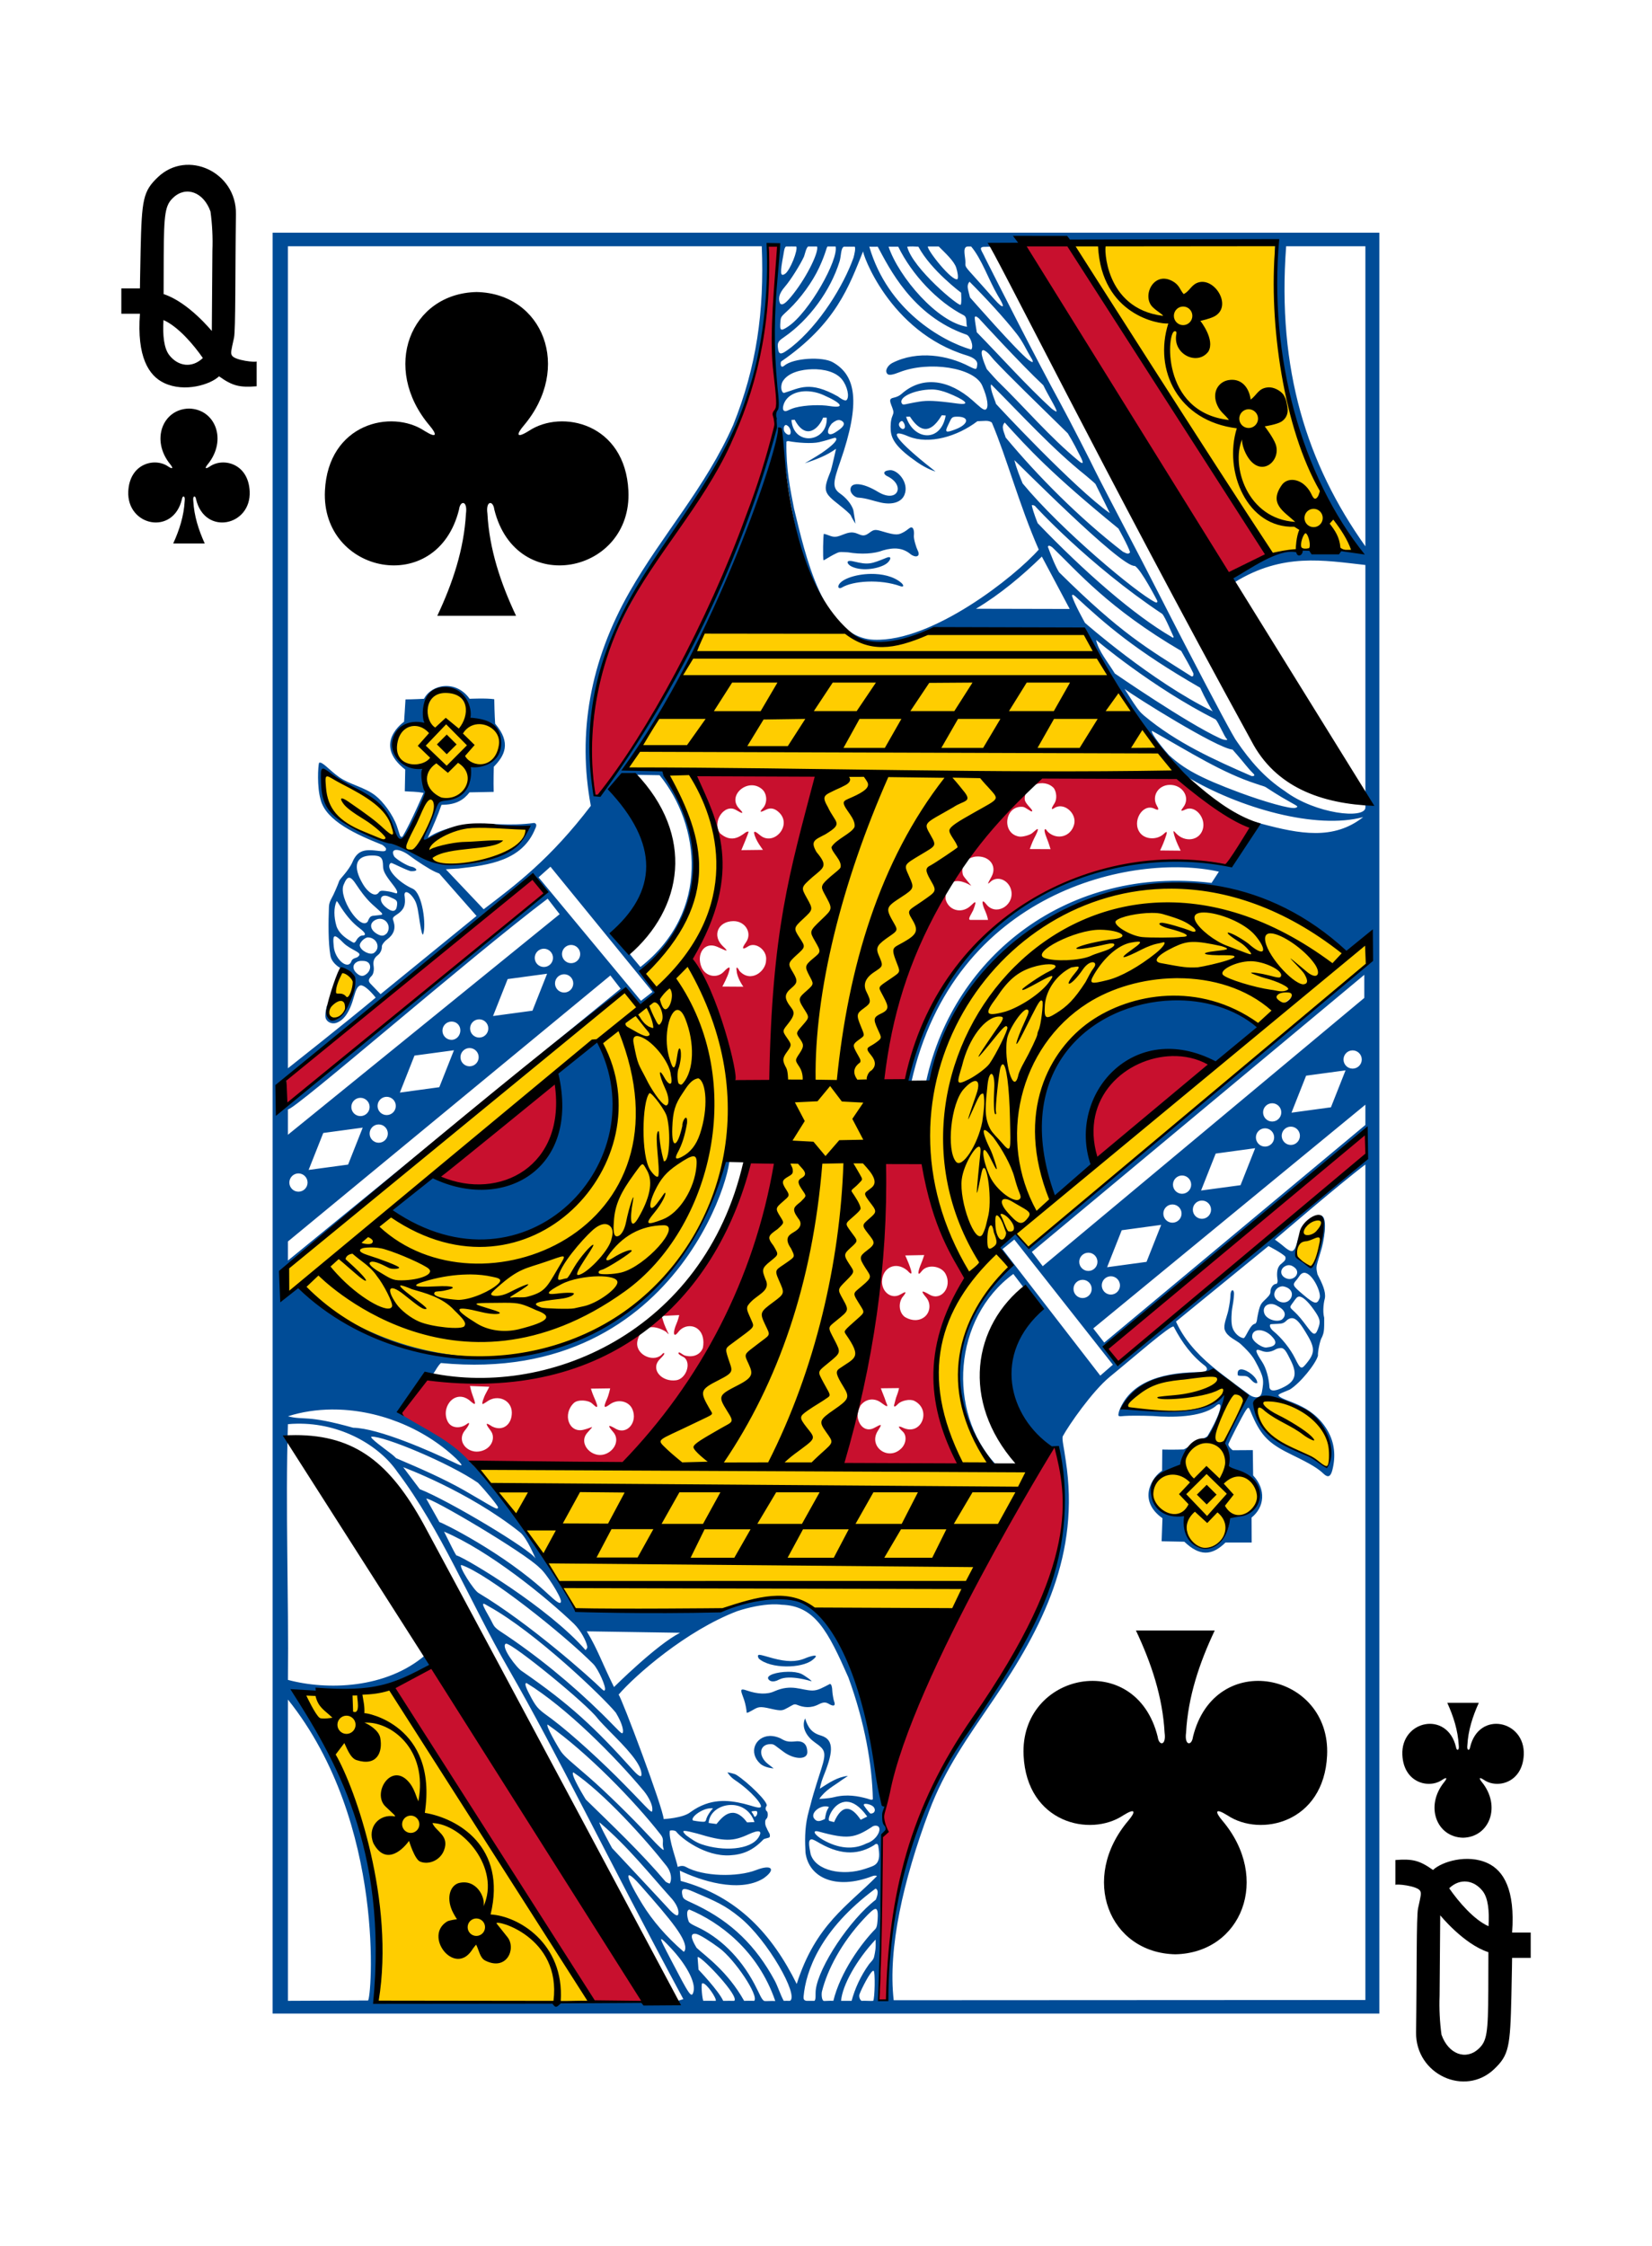 <?xml version="1.0" encoding="UTF-8"?><svg preserveAspectRatio="none" xmlns="http://www.w3.org/2000/svg" width="195" height="265" viewBox="0 0 195 265"><g id="a"/><g id="b"><g id="c"><g><rect width="195" height="265" style="fill:#fff;"/><path d="M172.698,216.801c3.127-.07,4.531-3.73,2.213-6.574-.335-.412-.369-.653,.245-.253,1.56,1.084,4.551,.369,4.707-2.945,.187-4.083-5.301-5.257-6.332-.917-.055,.459-.416,.447-.327-.202,.093-1.764,.622-3.416,1.353-5.025h-3.722c.731,1.608,1.259,3.261,1.353,5.025,.09,.649-.269,.66-.323,.202-1.03-4.34-6.523-3.166-6.333,.917,.152,3.314,3.144,4.03,4.703,2.945,.614-.4,.58-.159,.245,.253-2.318,2.844-.914,6.505,2.214,6.574h.004Z"/><path d="M22.307,48.199c-3.128,.07-4.532,3.734-2.214,6.574,.335,.416,.369,.654-.245,.257-1.56-1.084-4.55-.373-4.707,2.942-.186,4.084,5.302,5.261,6.333,.917,.054-.459,.416-.447,.327,.202-.094,1.769-.622,3.416-1.354,5.024h3.719c-.728-1.608-1.257-3.256-1.35-5.024-.089-.649,.269-.661,.324-.202,1.03,4.344,6.522,3.167,6.332-.917-.151-3.315-3.142-4.026-4.703-2.942-.614,.397-.58,.159-.245-.257,2.318-2.84,.914-6.505-2.212-6.574h-.004Z"/><path d="M24.846,24.954c-.809-2.289-2.886-3.062-4.402-1.632-.946,.89-1.097,1.826-1.12,6.917-.012,3.136-.012,4.457-.012,4.457,2.952,.956,5.713,4.395,5.69,4.352l.07-9.493c.059-1.543-.02-3.086-.226-4.601Zm-.902,17.284c-1.089-1.574-2.92-3.718-4.648-4.48-.105,1.807,.051,3.323,.685,4.138,1.011,1.298,2.649,1.594,3.963,.342Zm-7.425-5.222h-2.197v-2.992h2.197s.016-1.612,.078-4.456c.136-6.062,.288-7.002,2.046-8.673,3.465-3.296,9.276-.61,9.206,4.348-.098,6.998-.027,13.67-.229,14.614-.367,1.667-.401,1.761-.253,2.064,.303,.61,2.929,.874,2.929,.703v2.948c-2.007,.156-2.839-.031-4.442-1.177-1,.964-4.048,1.935-6.472,.793-1.843-.866-3.24-3.105-2.863-8.172Z"/><path d="M170.158,240.05c.806,2.285,2.882,3.063,4.399,1.628,.949-.889,1.1-1.826,1.12-6.913,.012-3.139,.012-4.46,.012-4.46-2.952-.956-5.714-4.395-5.687-4.349l-.075,9.493c-.058,1.539,.02,3.082,.226,4.601h.004Zm.902-17.288c1.089,1.575,2.921,3.719,4.644,4.48,.11-1.806-.051-3.321-.684-4.138-1.012-1.297-2.648-1.593-3.96-.342Zm7.425,5.226h2.198v2.992h-2.198s-.015,1.608-.082,4.453c-.136,6.062-.288,7.006-2.042,8.673-3.469,3.295-9.28,.61-9.21-4.349,.102-6.998,.028-13.67,.234-14.614,.361-1.663,.4-1.757,.253-2.063-.308-.61-2.929-.874-2.929-.703v-2.945c2.003-.155,2.836,.031,4.442,1.174,1-.964,4.046-1.932,6.472-.793,1.844,.867,3.24,3.105,2.863,8.175Z"/><path d="M144.996,67.931l-24.487-38.943,5.885-.273c2.182,3.467,23.457,36.518,23.457,36.518l-4.854,2.697Zm-74.631,26.186c-4.34-14.059,6.904-27.674,13.781-38.17,7.25-10.414,6.348-27.709,6.659-27.022l1.027,.12s-.798,10.139-.347,14.719c.467,4.03,.365,4.282,.078,4.678-.078,.377,.035,1.477-.047,1.853-2.002,8.728-9.615,29.801-21.151,43.82Zm19.697,6.144s-.887-1.111-1.042-1.951c-.051-.306,.167-.229,.669,.202,1.61,1.388,3.823-1.095,2.322-2.615-.514-.52-1.038-.672-1.642-.353-.751,.392-.692,.202-.315-.206,.548-.599,.509-1.686-.082-2.215-1.638-1.46-4.228,.719-2.707,2.281,.661,.68,.347,.591-.381,.155-1.381-.828-2.906,1.438-1.871,2.768,1.23,1.038,2.147,.528,2.999-.124,.183-.102,.343-.144,.343-.063,.004,.148-.848,2.153-.848,2.153l2.556-.031Zm-2.319,16.142s-.739-1.019-.785-1.842c-.09-.532,.047-.563,.324-.023,1.333,1.476,3.139,.05,3.146-1.255,.151-1.197-1.245-2.222-2.14-1.624-.63,.416-.801,.295-.241-.481,.79-1.096-.07-2.526-1.482-2.511-1.836,.02-2.54,1.741-1.226,2.969,.973,.905,.067,.369-.704,.047-1.504-.634-2.489,.901-1.816,2.451,.467,1.069,1.832,1.345,2.634,.483,.439-.475,.847-.754,.606-.039-.124,.583-.793,1.811-.793,1.811l2.477,.016Zm-1.314,11.785c.708-.182-2.497-10.359-4.846-14.897,2.606-6.043,6.06-11.168,.179-21.893l14.967-.039c-4.384,12.166-5.807,36.794-5.807,36.79l-4.493,.039Zm52.103-29.951c-.058-.299,.02-.214,.331,.116,.985,1.022,2.673,.862,3.104-.493,.428-1.352-.882-2.903-2.026-2.371-.594,.277-.606,.179-.264-.264,.875-1.143-.09-2.651-1.595-2.631-1.373,.012-2.186,1.341-1.516,2.479,.276,.467,.186,.564-.296,.33-1.408-.683-2.719,1.547-1.689,2.868,.607,.777,2.007,.859,2.809,.086,.427-.408,.424-.214,.113,.638-.268,.738-.568,1.336-.568,1.336l2.43,.024s-.649-1.235-.832-2.118Zm-17.576-3.971c.008,.594,1.093,1.297,.851,1.46-.113,.059-.758-.504-1.054-.536-2.155-.229-2.603,3.125-.467,3.502,.42,.074,1.287-.187,1.544-.4,.339-.281,.576-.513,.645-.486,.132,.047-.167,.646-.4,1.088-.218,.412-.522,1.27-.522,1.27l2.451,.012s-.221-.754-.443-1.286c-.28-.683-.343-1.115-.151-1.068,.082,.019,.174,.229,.346,.377,1.058,.913,2.614,.524,3.023-.901,.384-1.337-1.214-2.717-2.33-1.967-.389,.261-.389,.063,0-.524,.353-.536,.268-1.349-.055-1.83-1.171-1.243-3.489-.354-3.438,1.29Zm17.872-2.988c2.917,2.689,5.834,4.654,8.747,6.376l-2.749,4.352c-18.651-1.729-32.209,5.657-37.869,25.68l-2.886-.066c1.155-12.489,5.146-24.22,17.499-36.324l17.258-.019Zm-25.161,11.941c.082,.249,.964,1.197,.964,1.282-.249-.187-1.747-1.026-2.477-.21-.257,.299-.58,1.014-.545,1.753,.304,1.325,1.812,1.794,2.883,.885,.307-.261,.572-.579,.633-.467,.055,.098-.112,.552-.249,.913-.159,.369-.747,1.151-.318,1.151l2.069-.004s-.078-.486-.326-1.027c-.463-1.002-.443-1.546,.116-.824,1.085,1.407,3.193,.234,2.976-1.456-.16-1.216-1.393-1.916-2.299-1.333-.102,.062-.389,.349-.432,.353-.109,.004,.195-.459,.393-.846,.669-1.282-.327-2.468-1.855-2.34-.491,.039-1.032,.35-1.035,.396-.572,.463-.665,1.259-.498,1.773Zm-79.832,24.009l29.143-23.803,1.322,2-30.745,25.235,.28-3.432Zm95.3,10.119c-2.995-16.546,14.753-13.099,13.815-11.622l-13.815,11.622Zm-77.394,1.438c4.236-3.02,8.954-8.444,13.605-11.273,3.399,7.83-4.574,15.5-13.605,11.273Zm109.498-5.169l.116,2.763-29.439,24.573-1.234-1.893,30.557-25.444Zm-104.04,37.424c.945-.447,1.259-1.535,.731-2.238-.533-.707-.793-1.162,.151-.524,1.252,.634,2.35-.21,2.334-1.639-.016-1.496-1.696-2.195-2.929-1.294-.21,.155-.467,.291-.514,.291-.147,0,.124-.809,.424-1.341,.132-.229,.361-.695,.361-.695l-2.279-.089s.128,.622,.308,1.1c.361,.971,.451,1.297-.187,.746-1.712-1.606-3.54,.439-2.82,2.198,.385,.995,1.552,.995,2.244,.497,.626-.485,.304,.16-.124,.672-1.171,1.4,.545,3.137,2.299,2.316Zm14.371,.452c1.089-.482,1.54-1.714,.82-2.542-.649-.75-.715-.983,.281-.401,1.337,.782,2.633-.777,1.976-2.3-.408-.952-1.692-1.243-2.622-.599-.812,.607-.798,.334-.369-.625,.21-.474,.369-1.236,.369-1.236l-2.275,.032s.163,.543,.331,.916c.377,.851,.518,1.243,.338,1.247-.086,0-.365-.26-.529-.412-.455-.416-1.696-.497-2.155-.054-1.365,1.301-.596,3.578,1.139,3.158,1.12-.272,1.377-.695,.447,.358-1.143,1.301,.626,3.17,2.248,2.456Zm16.729-34.599l3.714,.012c-2.8,14.925-8.545,27.429-18.206,36.033l-18.18-.059-8.762-6.136,3.383-4.403c23.085,2.382,32.913-9.081,38.051-25.448Zm-10.074,22.794c.178-.135,.249-.047,.136,.132-.094,.151-.335,.369-.541,.599-1.047,1.166,.307,2.646,1.991,2.416,1.147-.155,1.82-1.962,.972-2.677-.272-.183-.49-.218-.696-.471-.016-.101,.031-.167,.132-.128,.147,.063,.455,.311,.607,.354,1.069,.288,1.871-.151,2.143-.905,.171-.874,.008-1.811-.704-2.301-.661-.443-1.637-.314-2.208,.444-.584,.773-.665,.035-.187-1.035,.179-.4,.304-.971,.304-.971l-2.061,.108s.109,.444,.291,.952c.459,1.166,.787,1.5,.203,.898-2.517-1.485-3.354,.536-3.397,1.336-.078,1.512,2.12,2.37,3.015,1.247Zm30.972-4.383c.618-.556,.7-1.562,.132-2.234-.712-.844-.549-.886,.404-.334,1.377,.797,2.695-.929,1.883-2.452-.518-.967-2.185-1.181-2.82-.318-.533,.715-.475,.058-.066-.894,.151-.349,.365-1.01,.365-1.01l-2.24,.047s.292,.637,.443,1.044c.408,1.084,.428,1.427-.202,.731-1.369-1.154-2.971-.318-2.987,1.333,.016,1.27,1.163,2.086,2.171,1.496,.61-.362,.886-.452,.198,.38-.475,.789-.308,1.795,.323,2.27,.859,.52,1.777,.489,2.396-.059Zm-4.834-18.283l4.62-.139c1.33,4.903,2.879,9.679,5.084,14.054-4.069,6.765-5.166,14.401-.432,22.133l-14.659,.024c3.963-11.755,5.234-24.259,5.387-36.072Zm-3.104,30.274c.21,1.068,1.049,1.643,1.941,1.154,.871-.478,.972-.509,.428,.334-1.199,1.857,1.229,3.661,2.788,2.063,.553-.567,.646-1.492,.144-1.959-.568-.532-.692-.804,.143-.4,2.109,.85,3.268-2.195,1.226-3.221-.526-.265-1.548-.032-1.934,.369-.466,.489-.533,.318-.408-.059,.074-.225,.124-.587,.304-1.018,.136-.338,.233-.801,.233-.801l-2.147,.024s.171,.493,.346,.909c.167,.388,.229,.683,.311,.842,.288,.587-.058,.369-.637-.062-.826-.614-1.852-.44-2.44,.365-.213,.471-.396,.964-.299,1.457Zm-31.109,68.944l-24.048-37.214,5.219-2.549,24.721,39.634-5.893,.128Zm33.609-.249c.44-6.493,.063-13.468,.358-18.756-.199-.369,.521-1.395,.56-1.395-.427-.789-.572-2.798-.031-4.586,4.244-16.2,11.933-28.805,19.849-40.563,6.436,19.429-13.777,33.06-18.028,50.037-1.42,5.879-1.206,9.986-1.751,15.294l-.957-.032Z" style="fill:#c8102e;"/><path d="M125.918,28.412s25.146-.602,25.154,.136c-.801,13.531,2.345,25.875,9.945,37.291,0,0-11.135-.396-10.933-.256l-24.166-37.172Zm-42.808,46.217l16.527-.206c-.059,.564,5.2,2.949,9.743,.358,.879-.501,18.475-.222,18.475-.222,3.99,5.907,11.245,16.646,11.245,16.646l-16.613,.385c-14.099,11.452-15.888,24.271-19.296,36.907l6.138,.062c9.871-28.358,34.231-28.241,49.552-16.137l-15.764,12.85c-12.213-6.171-17.445,12.019-13.742,12.064l31.746-25.995s.545,2.121,.49,2.191c-2.264,2.972-40.108,33.748-40.108,33.748l-1.665-1.838-2.155,1.826s.863,1.582,1.626,2.37c-7.496,6.026-7.745,17.085-2.217,23.124l-2.711,.218c-1,1.274-7.872-12.893-.159-22.009-3.115-6.121-5.033-14.444-5.426-14.833,.086,.984-4.917,.658-4.917,.658-.38,12.434-1.676,24.627-4.659,36.374l22.971,.497-9.778,16.996s-10.973-.273-15.702-.607c-4.932-2.875-7.779-.687-12.411,.377-6.593,.195-16.293-.112-16.293-.023-3.291-6.547-6.83-11.362-11.634-16.973-.61-1.018,19.51-.388,19.51-.388,0,0,10.059-15.244,11.891-19.55,1.431-3.357,4.636-15.589,4.636-15.589,.147,.637-1.824-3.179-6.425-3.094-3.805,25.327-33.846,33.86-51.925,17.556l-.171-2.945,39.84-32.372,1.77,2.051c-.381-.306-24.458,19.767-24.057,19.638,7.137,3.742,15.395,.715,14.434-11.567,5.652-4.096,10.658-8.864,15.582-13.732,.105-.191,5.492,12.104,5.36,14.471,3.096-1.042,4.932,1.142,4.873,.769-1.112-7.11,5.103-34.074,5.219-37.171-3.449-.28-8.027-.151-15.207-.439,5.764,11.183,3.761,18.76-4.297,25.65l-1.689-2.126c.685,.385,11.777-9.232,2.848-23.599-.409,.036-4.711-.388-4.711-.388l9.257-15.987Zm-44.741,16.725c1.907,.459,4.921,2.385,6.36,3.443,1.793,1.337,1.303,3.963,2.734,4.197,.969-.479,2.742-4.78,2.742-4.78,0,0,.447-2.211-.816-2.895-3.139-1.694-3.085-3.524-2.883-3.684,.93-2.421,2.785-1.99,3.785-2.126,.024-1.321-.023-4.115,2.711-3.828,2.392,.226,2.629,3.649,1.622,3.68-.02-.058,4.524-.653,4.481,2.352-.024,1.627-2.719,3.707-3.56,2.953,0,0,.452,3.244-3.62,4.355-.949,.968-1.727,5.091-1.727,4.725,2.454-2.218,6.301-2.739,12.365-1.943-3.757,6.979-14.146,3.711-14.959,2.363-5.224-1.578-10.128-3.637-9.234-8.813Zm1.109,28.964c-1.564-.004-.159-4.262,.801-5.614,.316-.42,1.564,.473,1.626,1.091,.116,1.104-1.579,4.963-2.427,4.523Zm113.491,28.171c-.303-.31,.241-2.432,.965-3.652,.389-.658,1.292-1.1,1.824-1.007,.941,.167,.794,1.539-.455,5.561-.055,.583-1.33,.641-2.334-.902Zm-13.504,30.411c-5.698-.809-3.45-5.549,.214-6.042-.479,.082,.392-2.355,3.344-3.338,.673-1.221,1.198-3.303,1.812-4.27-1.769,.579-3.924,2.075-11.971,.894,.7-3.82,8.401-4.473,11.174-3.882,1.603,.373,3.186,2.766,3.676,2.817,4.94-.824,11.225,3.653,9.323,8.199-.292,.65-1.046-.769-2.707-1.372-5.379-1.954-5.752-4.868-6.989-6.174-.451-.085-2.828,4.629-2.828,4.629l.743,3.202c1.287-.117,7.021,3.431-.117,5.832-1.972,6.811-5.686,2.004-5.675-.493Zm-95.312,58.03c2.785-10.228-4.761-34.017-9.475-37.125,5.531-.233,12.183-.345,11.973-.653,0,0,23.516,37.055,23.321,37.249-.179,.187-25.819,.529-25.819,.529Z" style="fill:#ffcd00;"/><path d="M82.952,233.969c.447,0,1.653,1.768,1.536,2.075-.51,.004-1.404-.019-1.459,0-.116-.089-.296-1.78-.159-2.055,.023-.012,.051-.02,.082-.02Zm20.128-1.476h.031c.222,.047,.147,3.299-.039,3.551-.35,.031-1.016-.031-1.373,0-.218-.12-.331-.528-.249-.765,.206-.591,1.276-2.713,1.63-2.786Zm-20.681-1.613c.561,.074,4.905,4.636,4.271,5.164-.762-.019-.4,.008-1.306,0-.529-1.185-2.913-3.68-2.913-3.68l-.108-1.441c0-.036,.023-.051,.058-.043Zm20.957-2.064c.039,1.119-.051,1.396-.167,1.986-.082,.404-.347,.594-.599,.909-1.016,1.411-1.685,2.914-2.066,4.332h-1.245c.148-1.838,1.836-4.849,4.076-7.228Zm-25.297-.054c.086-.024,.431,.318,1.053,.975,1.852,1.947,3.026,4.099,2.754,5.192-.229,.921-.502,.416-2.618-3.629-.886-1.702-1.314-2.507-1.19-2.538Zm4.091-.622c.451,.085,1.696,.893,2.738,1.659,1.84,1.352,4.718,5.649,4.138,6.244-.618-.016-.58-.004-1.19,0-1.971-3.512-4.574-5.281-5.613-6.256-.315-.532-1.049-1.784-.074-1.647Zm-.778-2.864c3.501,1.457,8.078,4.78,10.14,10.787-.455-.028-1.113,.031-1.281,0-.345-.136-.529-.785-1.182-2.013-1.7-3.202-4.15-5.522-6.803-6.745-.494-.23-.759-.373-.918-.552-.175-.365-.404-1.399,.043-1.476Zm21.956-.074c.272-.024,.339,.477,.245,1.488-.039,.416-.07,.618-.21,.839-1.731,1.765-4.177,5.161-4.995,8.514-.404-.035-1.171,.047-1.159,0-.233-.124-.257-.828-.186-1.111,.641-2.58,2.318-5.74,4.901-8.518,.723-.781,1.163-1.193,1.404-1.212Zm-22.528-2.352c.214-.007,.549,.105,1.015,.307,2.734,1.174,3.758,1.601,5.527,3.05,3.299,2.693,6.986,9.236,5.909,9.835-.285,.004-.611-.008-.743,0-.401-.734-.697-1.71-1.07-2.401-2.208-4.077-5.087-6.878-9.144-8.855-1.497-.735-1.65-.654-1.762-1.267-.086-.459-.008-.661,.269-.668Zm22.551-.05c.549,.225,.012,1.34,.02,1.317-3.05,2.335-6.745,7.891-7.079,10.631-.062,.521,.043,1.104-.151,1.294-.194-.004-.521,0-.961,0-.284-.055-.353-.194-.326-.52,.265-2.931,1.918-7.854,8.494-12.722h.004Zm-29.1-1.571h.031c.19,.028,.63,.412,1.322,1.198,3.609,4.103,5.609,6.462,5.244,7.651-.036,0-.055,.257-.206,.124-1.988-1.722-3.609-3.598-4.819-5.561-1.322-2.153-1.867-3.384-1.571-3.412Zm21.536-4.235c.194-.012,.552,.21,.992,.462,2.714,1.539,4.718,1.259,6.39,.226,.303-.28,.466-.144,.509,.124,.14,.936,.183,1.612-.245,2.063-.249,.265-.673,.381-1.31,.599-2.63,.882-5.827,.253-6.437-1.726-.198-1.014-.326-1.721,.102-1.748Zm-14.94-.999c.233,.008,.696,.116,1.443,.31,3.24,.983,4.22,.944,6.083,.089,1.187-.548,1.681-.467,1.171,.354-.934,1.511-4.236,1.674-6.713,.831-.657-.221-1.233-.614-1.863-1.087-.343-.35-.424-.509-.12-.497Zm22.481-.618c1.007-.028,.335,1.686-1.066,2.102-1.547,.785-3.325,.595-5.13-.436-1.031-.59-1.342-1.208-.447-.959,3.383,.932,4.208,.757,6.246-.564,.12-.104,.253-.128,.397-.143Zm-32.548-.373c3.369,2.86,5.904,6.097,8.596,9.081,.537,.663,.79,1.305,.685,1.741-.128,.539-1.234-.75-1.234-.75,.028,.011-6.573-7.045-6.573-7.045,0,0-1.677-3.012-1.475-3.027Zm18.413-1.357c.273-.035,.206,.358,.122,.509-.171,.202-.242,.269-.339,.016-.047-.12-.117-.218-.175-.291-.137-.175-.121-.183,.047-.21,.074-.016,.249-.024,.345-.024Zm-5.316-.322c.408,.004,.288-.023,.108,.206-.179,.23-.475,.642-.603,1.011-.058,.257-.085,.365-.323,.373-.459,.015-1.267-.148-1.259-.144-.355-.33,1.019-1.411,2.077-1.445Zm13.593-.225c.132,.003,.261,.027,.381,.074-.343,.516-.401,.948-.479,1.419-.335,.139-.812,.431-1.171,.058-.661-.602,.359-1.57,1.268-1.55Zm-11.008-.164c1.066,.051,2.132,.658,2.595,2.017l-.867,.039c-1.646-2.168-2.879-.715-3.617,.19l-.926-.124c.081-1.34,1.451-2.187,2.816-2.122Zm15.733-.135c.323,.011,.883,.186,1.016,.516,.147,.303-.02,.646-.459,.63-.071,0-.494-.528-.708-.85-.159-.195-.089-.303,.151-.295Zm-2.228-.245c.684,.023,1.502,.485,2.4,1.745l-.771,.384c-1.174-1.76-2.243-1.784-3.142,.273l-.575-.148c-.284-.264,.583-2.312,2.089-2.253Zm-32.283-3.463c3.579,2.409,8.494,7.85,11.008,11.059,.575,.75,.614,1.582,.384,2.028-.058,.089-.498-.186-.498-.186-2.905-3.427-6.199-6.543-9.435-9.707,0,0-1.922-3.093-1.459-3.194Zm23.279-4.301c-.047,0-.097,.004-.144,.004-1.665,.082-2.512,1.951-1.085,3.268,.537,.497,1.587,.56,1.587,.56,0,0-.471-.37-.657-.513-1.19-.917-1.069-2.34,.284-2.355,.471-.004,.498,.163,1.583,.94,1.276,.917,2.781,.917,2.765-.004-.015-.676-.268-1.372-1.408-1.258-.3,.031-.696,.062-1.047-.028-.337-.086-.622-.291-.754-.349-.397-.175-.779-.257-1.124-.265Zm-26.317-1.341c4.675,3.284,10.241,9.007,13.326,12.967,.525,.684,.097,.902,.361,1.726,.094,.306-.424-.144-1.91-1.745-1.851-1.99-4.893-4.986-6.896-6.723-2.198-1.904-2.827-2.381-3.298-3.027-.365-.536-1.871-3.124-1.583-3.198Zm-30.661-2.952c11.707,14.61,9.837,35.671,9.447,35.5l-9.447,.043v-35.542Zm64.005-1.834c-.023-.004-.047,0-.07,.015-.743,.373-1.342,.766-2.05,.754-1.294-.023-2.43-.8-4.445,.082-.883,.42-2.058,.33-3.197-.062-1.03-.358-.79-.051-.397,1.076,.179,.512,.288,1.243,.292,1.352,0,.249,0,.265,.732-.143,.633-.354,.766-.478,2.119-.159,1.377,.318,1.401,.202,2.05-.136,.563-.295,.681-.475,1.065-.319,.755,.307,1.611,.436,2.575-.074,.743-.388,.985-.128,1.33,.047,.467,.234,.646,.086,.463-.381-.074-.186-.21-.979-.214-1.232-.004-.416-.097-.801-.253-.82Zm-35.83-.109c4.699,2.88,10.42,8.638,13.854,12.754,.572,.707,.984,1.578,.988,2.09,.012,.742-.147,.33-3.267-2.836-2.446-2.507-6.138-5.918-8.584-7.756-1.471-1.072-1.731-1.213-2.424-2.483-.645-1.197-.882-1.788-.568-1.769Zm30.859-1.332c-1.283,.011-2.622,.396-2.322,.866,.11,.171,.459,.493,1.295,.039,1.21-.599,3.691,.186,3.765,.206,.253,.066-.824-.715-1.19-.874-.397-.175-.969-.245-1.548-.237Zm-3.379-2.002c-.245-.008-.202,.229-.071,.447,1.385,1.228,5.049,1.174,6.313,.179,1.144-.898-.357-.424-.824-.222-1.097,.471-2.267,.416-3.793,.012-.886-.237-1.38-.408-1.625-.416Zm-29.895-1.313c.82,.003,9.561,7.137,10.802,8.824,.151,.202,1.034,1.138,1.971,2.075,2.26,2.273,3.193,3.582,3.201,4.519,.008,.443-.396,.155-1-.509-4.528-5.04-7.476-7.776-13.069-11.638-.637-.342-2.61-2.973-1.941-3.265,.012-.004,.02-.007,.035-.007Zm9.518-1.457l11.01,.171c-2.769,1.399-7.798,6.403-7.798,6.403-1.439-2.899-1.878-4.348-3.212-6.574Zm21.878-3.182c.405-.012,.787,0,1.12,.046,3.925,.113,5.462,3.09,7.881,8.576,1.976,5.41,2.796,10.363,2.886,14.304,.008,.269-.471,.039-.688-.019-1.055-.284-2.362-.544-3.878-.163-.708,.178-1.759,.206-1.759,.206,.786-1.111,1.689-1.5,2.63-2.203,.361-.229,.751-.513,.751-.513-1.26,.144-2.174,.785-3.317,1.512,0,0,.159-.781,.357-1.267,1.14-2.813,1.486-4.479-.214-5.001-1.088-.306-1.543-.936-1.878-2.024-.51,1.111,.28,2.226,1.147,2.829,1.183,.846,1.416,1.084,.774,3.097-.902,2.817-1.092,3.504-1.256,4.162-.097,.373-.281,1.014-.373,1.429-.354,1.598-.312,2.992-.245,4.321,.388,2.964,3.578,4.43,7.864,2.782,.404-.159,.572-.016,.572-.016-3.411,3.478-7.242,5.701-9.474,12.726-2.871-5.797-6.935-10.339-13.699-12.159l-.098-1.212c2.357,1.134,6.927,2.673,9.829,.944,1.556-1.064,1.081-1.749-.801-1.019-2.248,.874-6.302,.774-8.328-.369-.412-.233-.832-.031-.949,.008-.105-.683-1.081-3.248-.937-4.216-.086-.136,.614-.14,.751,.039,.559,.75,3.403,2.98,6.359,2.805,1.47-.085,2.676-.532,3.952-1.88,.108-.098,.63-.163,.7-.245,.114-.128,.031-.319,.028-.389-.036-.101-.226-.381-.351-.699-.163-.277-.198-.568-.171-.789,0-.187,.129-.284,.222-.412,.113-.249,.082-.564,.019-.735-.26-.174-.225-.504-.09-.661,.332-.377-2.236-2.84-3.559-3.68-.28-.175-1.054-.299-1.054-.299,0,0,.307,.525,.859,.894,1.953,1.298,3.377,2.996,3.053,3.217-.249,.171-1.12-.206-2.01-.416-1.789-.42-3.932-.687-6.262,.995-.867,.715-3.17,.824-3.17,.824-.027-1.216-4.997-14.412-5.317-14.68,1.938-2.258,7.978-7.566,14.029-9.859,1.4-.459,2.879-.75,4.095-.792Zm-34.04-.071c.105,.008,.292,.14,.61,.319,5.5,3.038,13.47,10.686,14.978,12.527,.343,.564,.887,1.606,.845,2.242-.067,.501-.269,.074-2.489-2.118-3.575-3.504-7.682-6.893-12.034-9.742-.84-.575-.681-.649-1.287-1.709-.606-1.061-.848-1.535-.622-1.52Zm-2.645-4.573c3.127,1.022,12.065,8.167,15.573,11.68,.611,.626,1.579,2.809,1.362,3.077-.105,.132-.094,.063-.351-.116-1.396-1.387-8.561-7.756-14.539-11.33-.559-.281-2.442-3.253-2.045-3.311Zm-2.042-3.936c5.305,2.249,11.972,7.655,15.336,10.876,.84,.832,1.44,2.04,1.552,2.603,.07,.346-.106,.323-.175,.509-4.356-5.008-13.936-10.732-15.207-11.179,.011,.318-1.055-1.943-1.506-2.809Zm-2.097-3.882c.42-.253,11.72,6.427,13.376,8.152,.751,.576,2.509,3.369,2.516,3.929,.008,.501-.544,.07-1.555-.866-5.205-4.869-12.722-8.537-12.785-8.455l-1.552-2.759Zm-2.726-3.722c-.074-.016,7.651,2.79,13.801,7.693,.817,.654,1.82,3.086,1.82,3.086-.548-1.033-10.257-6.855-13.668-8.188-.008-.003-1.953-2.591-1.953-2.591Zm-3.746-3.598c1.412-.109,9.126,3.07,12.575,5.443,.957,.992,2.358,2.717,2.361,2.888,.008,.459-.676-.105-4.006-2.009-2.524-1.421-5.142-2.556-7.69-3.645-.117-.051-.346-.151-.346-.151,0,0-.191-.218-.514-.467-.91-.703-2.673-1.951-2.381-2.059Zm-8.817-1.531c5.181-.106,9.731,2.56,11.871,5.681,5.115,6.753,8.58,15.341,13.103,23.202,5.909,10.266,11.42,21.85,20.657,39.001l-.887,.276-35.234,.067c1.684-18.279-7.768-35.719-9.059-36.294,7.904,.113,13.15-1.216,15.523-3.497l-.763-1.17c-4.648,4.014-11.614,4.201-16.254,2.957,.105-9.87-.307-20.296,0-30.166,.35-.035,.7-.054,1.042-.058Zm4.103-1.675c5.282-.051,10.781,2.079,14.703,5.782,1.182,1.177,.541,.839-.405,.388-2.512-1.201-8.743-3.975-11.742-4.018-5.565-1.562-5.752-.85-7.701-1.352,1.645-.525,3.384-.781,5.146-.801Zm110.181-1.239c.132-.008,.277-.004,.424,.012,2.007,.182,5.399,2.149,6.133,3.248,1.412,2.118,1.322,4.431,.732,4.784-.622-.35-1.163-.964-1.809-1.24-3.247-1.403-5.838-2.554-6.305-4.617-.58-1.531-.108-2.133,.825-2.187Zm-6.359-3.015c1.17,.473,4.22,2.693,4.22,2.693l-2.777,5.785c.506,.909,.708,3.159,.708,3.159,3.516-.269,5.418,5.665-.055,5.118,.626,3.664-5.27,6.539-5.111-.032-6.142,.478-4.079-6.493-.296-5.184-.112-2.956,1.852-3.337,3.24-4.064,1.136-1.286,1.836-4.204,1.836-4.204l-.28-.89c-1.163,2.04-6.123,2.623-11.571,1.543,1.474-3.5,5.95-3.4,10.086-3.924Zm3.581-.478c-.311-.007-.513,.183-.427,.696,.284,.139,.731,.011,1.069,.131,.459,.163,.739,.909,1.229,.785,.051-.625-1.182-1.597-1.871-1.612Zm4.64-2.518c.452-.023,.685,.459,1.191,1.476,.778,1.567,.556,2.417-.79,3.109-.914,.47-1.61,.611-1.728,.075-.066-1.088-.369-2.258-.859-3.012-.82-1.243-.969-1.682-.066-1.317,.478,.194,.996,.171,1.543-.116,.218-.148,.479-.202,.708-.214Zm-2.61-2.106c.502-.024,1.152,.249,1.634,.812,.549,.575,.482,1.1-.591,1.209-.482,.191-1.8-.676-1.808-1.255-.008-.489,.326-.742,.766-.765Zm3.874-1.419c.537-.035,.984,.524,1.641,1.594,1.124,1.814,1.187,2.424,.23,3.625-.689,.858-.759,.905-1.436-.467-.548-1.122-1.598-2.436-2.567-3.225-.408-.33-.548-.789-.256-.82,.085-.012,.443-.027,.797-.039,.518-.02,.708-.09,.992-.369,.187-.183,.386-.283,.599-.299Zm-2.52-1.667c.074-.007,.151-.007,.233,0,.214,.024,.447,.101,.669,.249,.953,.493,1.047,1.135,.482,1.59-.661,.361-1.832-.07-2.061-.726-.218-.63,.147-1.061,.677-1.112Zm3.399-.877c.416-.04,1.043,.536,1.726,1.492,.771,1.072,.833,1.418,.615,2.074-.319,.952-.517,1.127-1.21,.199-.26-.35-.867-1.174-1.298-1.624-.918-.968-1.063-.723-.514-1.461,.253-.342,.428-.66,.681-.679Zm-1.906-1.216c1.062,.159,1.341,.964,.851,1.558-.661,.809-2.151,.074-1.797-.885,.16-.436,.545-.664,.946-.672Zm-23.621-.766c.591,0,1.073,.482,1.073,1.076,0,.595-.482,1.076-1.073,1.076-.596,0-1.077-.481-1.077-1.076,0-.594,.482-1.076,1.077-1.076Zm3.334-.416c.595,0,1.073,.483,1.077,1.076,0,.595-.483,1.084-1.077,1.084-.595,0-1.073-.489-1.073-1.084,0-.594,.478-1.076,1.073-1.076Zm22.824-.416c.96,.016,2.022,2.293,1.828,2.965-.289,.777-.549,.804-1.903-.342-1.337-1.135-1.357-1.181-.817-1.795,.3-.345,.443-.804,.891-.828Zm-1.7-.889c.163,.023,.311,.097,.458,.194,.989,.657,0,1.753-.898,1.349-.774-.33-.716-1.119-.105-1.434,.202-.104,.38-.132,.545-.108Zm-23.781-1.477c.594,0,1.073,.483,1.073,1.077,0,.594-.479,1.076-1.073,1.076-.595,0-1.077-.482-1.077-1.076,0-.595,.482-1.077,1.077-1.077Zm21.263-.785s1.673,.863,1.988,1.259c.114,.432-.186,.563-.633,.968-.203,.26-.331,.512-.343,1.08-.012,.61,.186,.885-.059,1.154-.412-.02-.739,.516-.723,.952,.015,.334-.42,.703-.677,.956-.451,.443-.583,.536-.871,2.043-.031,.152-.02,.544-.233,.746-.63,.059-1.089,1.606-1.377,1.706-.463-.031-1.194-.594-1.373-1.429-.117-.54-.082-1.594,.047-2.273,.151-.805,.218-1.535,.167-1.73-.116-.451-.412-.174-.408,.455,0,.257-.098,1.027-.257,1.749-.163,.727-.607,1.69-.408,2.262,.295,.85,1.388,1.212,1.878,1.663,1.295,1.189,1.575,1.768,1.724,2.031,1.035,1.893,1.035,2.215,.778,3.642-.147,.82-.949,.679-1.428,.345,0,0-3.072-2.238-4.406-3.349-2.026-1.686-3.446-3.408-4.306-5.32l10.922-8.91Zm-30.004-.765l11.634,14.762-1.486,1.29-11.54-14.925,1.392-1.127Zm17.336-1.733l-1.728,4.363-4.656,.634,1.728-4.364,4.656-.633Zm1.329-2.409c.595,0,1.078,.481,1.078,1.076,0,.595-.483,1.076-1.078,1.076-.594,0-1.073-.481-1.073-1.076,0-.595,.479-1.076,1.073-1.076Zm3.482-.459c.594,0,1.077,.481,1.077,1.076s-.483,1.076-1.077,1.076c-.596,0-1.074-.481-1.074-1.076s.479-1.076,1.074-1.076Zm-2.346-2.957c.595,0,1.077,.483,1.077,1.08,0,.595-.482,1.076-1.077,1.076-.591,0-1.073-.481-1.073-1.076,0-.598,.482-1.08,1.073-1.08Zm-104.301-.245c.595,0,1.077,.485,1.077,1.08s-.482,1.076-1.077,1.076c-.591,0-1.073-.481-1.073-1.076s.482-1.08,1.073-1.08Zm125.941-1.052v98.565l-55.677,.028c-.701-6.105,1.135-14.183,4.169-22.273,1.875-5.001,4.57-8.712,7.608-13.188,5.826-8.537,10.229-17.202,8.533-28.187-.222-1.631-.447-2.412-.369-2.852,.708-1.329,3.516-5.362,5.566-7.045,3.014-2.463,7.207-6.147,7.541-5.926,1,1.932,2.186,3.498,3.753,4.674,.277,.303,.285,.564-.353,.7-4.158-.04-8.441,.877-9.829,4.561-.183,.7-.187,.692,.653,.607,.424-.043,2.132-.043,3.326,.008,2.19,.171,5.644,.186,7.374-1.135,.335-.322,.518-.299,.58-.124,.148,.851-1.532,3.661-1.532,3.661l-2.773,1.539s-1.136,.05-2.544,.015l-.023,2.503c-1.104,.652-2.999,3.451,.043,5.599l-.098,2.72,2.681,.051c1.781,1.706,3.228,1.698,4.861,.093h3.089l-.012-2.942c1.525-1.224,1.738-3.308,.183-4.97l-.039-2.988-2.377,.015s-.494-.381-.506-.683c0-.195,1.734-3.552,2.069-4.03,.432-.622,.316-.269,1.008,1.17,.988,2.059,1.969,2.899,4.477,4.111,2.236,1.083,3.034,1.593,3.683,2.21,.518,.493,.826,.338,1.024-.396,.431-1.644,.3-3.284-.603-4.788-1.902-3.17-5.22-3.315-5.748-4.049-.067-.175,.606-.377,1.334-.699,1.256-.766,3.092-3.078,3.329-4.003-.042-.451,.249-1.857,.467-2.168,.249-.552,.28-.813,.269-2.297-.226-.85-.024-1.955,.086-2.336,.113-.769-.296-1.678-.879-2.793-.218-1.038-.167-.766,.506-3.101,.109-.377,.859-3.63-.102-3.851,.545,2.533-.155,4.608-1.116,6.042-.649-.198-1.198-.707-1.754-1.131,0,0-.011-1.22,.245-2.436-.151,.412-.252,1.476-.731,1.725-.257,.059-.61-.171-1.276-.746-.257-.217-.801-.602-.801-.602,0,0,7.752-6.653,10.688-8.859Zm-13.01-1.924l-1.727,4.364-4.66,.629,1.726-4.359,4.66-.634Zm13.185-1.967l-.09,3.047c-9.602,8.199-29.245,24.492-29.174,24.5l-1.487-2.052s21.532-18.577,30.751-25.495Zm-12.022-.38c.595,0,1.077,.481,1.077,1.076,0,.594-.482,1.083-1.077,1.083-.596,0-1.077-.489-1.077-1.083,0-.595,.482-1.076,1.077-1.076Zm-106.506-.079l-1.726,4.36-4.66,.63,1.728-4.36,4.659-.63Zm109.552-.116c.594,0,1.073,.482,1.073,1.076,0,.595-.479,1.084-1.073,1.084-.596,0-1.077-.489-1.077-1.084,0-.594,.482-1.076,1.077-1.076Zm-107.665-.26c.594,0,1.077,.481,1.077,1.079,0,.595-.483,1.08-1.077,1.08-.595,0-1.073-.485-1.073-1.08,0-.598,.478-1.079,1.073-1.079Zm116.466-2.332v2.393l-30.824,25.674-1.298-1.671,32.123-26.396Zm-11.003-.167c.595,0,1.077,.481,1.077,1.076,0,.595-.483,1.08-1.077,1.08-.595,0-1.073-.485-1.073-1.08,0-.595,.478-1.076,1.073-1.076Zm-107.618-.642c.595,0,1.082,.482,1.082,1.08,0,.595-.487,1.076-1.082,1.076-.595,0-1.077-.481-1.077-1.076,0-.598,.482-1.08,1.077-1.08Zm3.096-.12c.595,0,1.077,.482,1.077,1.08,0,.595-.482,1.076-1.077,1.076-.596,0-1.077-.481-1.077-1.076,0-.598,.482-1.08,1.077-1.08Zm113.184-3.121l-1.726,4.36-4.656,.634,1.726-4.364,4.656-.63Zm.833-2.355c.595,0,1.081,.482,1.081,1.076,0,.595-.486,1.076-1.081,1.076-.596,0-1.073-.481-1.073-1.076,0-.594,.478-1.076,1.073-1.076Zm-106.078-.015l-1.727,4.359-4.655,.634,1.723-4.364,4.66-.629Zm1.843-.261c.595,0,1.077,.485,1.077,1.08s-.482,1.076-1.077,1.076c-.59,0-1.073-.481-1.073-1.076s.483-1.08,1.073-1.08Zm15.251-.936l-4.955,3.971c1.279,10.413-3.777,15.714-14.644,12.147l-5.258,4.177c14.204,9.784,32.789-2.829,24.858-20.295Zm-17.378-2.188c.594,0,1.041,.448,1.041,1.042,0,.595-.447,1.115-1.041,1.115-.595,0-1.074-.485-1.074-1.08,0-.594,.479-1.076,1.074-1.076Zm3.267-.264c.591,0,1.073,.481,1.073,1.076,0,.594-.482,1.076-1.073,1.076-.596,0-1.077-.482-1.077-1.076,0-.595,.482-1.076,1.077-1.076Zm82.243-2.58c-9.541-.078-19.584,7.344-14.628,23.835l4.994-4.014c-2.151-10.877,6.437-15.205,14.593-12.047l5.076-4.332c-2.65-2.234-6.305-3.412-10.036-3.443Zm-66.762-2.595l1.21,1.562-39.273,32.073v-2.25l38.063-31.384Zm88.992-.075v2.725l-37.957,31.649-1.284-1.682,39.241-32.692Zm-94.445-.066c.591,0,1.073,.481,1.073,1.076,0,.599-.482,1.08-1.073,1.08-.596,0-1.082-.481-1.082-1.08,0-.595,.486-1.076,1.082-1.076Zm-2.015-.063l-1.727,4.36-4.655,.63,1.727-4.36,4.656-.63Zm-21.719-1.511c.988,.008,1.038,.987,.451,1.496-.35,.303-.665,.396-1.12,.031-.618-.493-.59-1.095-.105-1.376,.272-.178,.498-.155,.774-.151Zm21.338-1.441c.595,0,1.077,.485,1.077,1.08,0,.594-.482,1.076-1.077,1.076-.596,0-1.077-.482-1.077-1.076,0-.595,.482-1.08,1.077-1.08Zm3.216-.444c.591,0,1.073,.482,1.073,1.076,0,.595-.482,1.076-1.073,1.076-.595,0-1.077-.481-1.077-1.076,0-.594,.483-1.076,1.077-1.076Zm-23.955-.889c1.027,.043,1.509,1.239,.692,1.826-.443,.322-1.567-.245-1.68-.832-.071-.381,.599-1.015,.988-.995Zm-3.925-.128c.175-.008,.487,.241,1.003,.773,.4,.412,1.093,.762,1.369,.917,.622,.346,.653,.467,.316,.746-.144,.12-.619,.128-.747,.505-.37,1.076-1.93-.175-2.077-1.718-.079-.785-.082-1.216,.135-1.224Zm5.27-2.067c.821-.028,1.408,.925,.867,1.698-.299,.295-.572,.435-1.17,.081-.794-.467-.934-1.186-.288-1.59,.202-.124,.404-.182,.59-.19Zm-5.071-2.075c.085-.02,.221,.276,.575,.812,.727,1.092,1.392,1.815,2.151,2.386,.719,.544,.801,.846,.307,.85-.21,0-.498,.222-.649,.482-.304,.524-.331,.4-.802,.124-.672-.393-1.384-.976-1.614-1.769-.288-1.003-.327-2.125,.032-2.887Zm24.912-.299l1.416,1.83-32.077,26.023v-2.996c.782,.102,21.342-17.827,30.661-24.857Zm-19.129-.349c.273,.023,.525,.17,.743,.264,.638,.261,.685,.416,.58,1.026-.101,.587-.549,.739-1.42-.035-.586-.551-.572-1.091-.182-1.231,.094-.027,.186-.031,.28-.023Zm-4.297-2.126c.237,.008,.506,.306,.886,.889,.33,.505,1.038,1.52,1.797,2.215,1.467,1.356,1.606,1.232,.416,1.36-.475,.051-.63-.004-.918,.719-.875,1.091-3.454-2.821-2.851-4.317,.237-.587,.435-.87,.669-.866Zm21.742-.393l1.292,2.185s-3.734,3.194-4.715,4.095c-7.931,6.431-25.83,21.033-25.83,21.033l-.241-2.938,29.494-24.375Zm2.015-.905l12.046,14.766-1.361,1.056-12.089-14.567,1.404-1.255Zm-21.096-1.321c1.108-.016,1.322,.284,1.333,1.239,.008,.564,.218,.995,1.097,2.118,.361,.459,.599,.809,.575,.987-.039,.299-.143-.008-1.365-.155-.432-.051-.653-.059-.806,.167-.419,.626-1.306-.024-1.855-.944-1.306-2.191-.843-3.392,1.02-3.412Zm2.897-.66c.377-.008,.984,.226,1.61,.707,.673,.516,2.326,1.601,3.006,1.892,.351,.152,.459,.191,.459,.191l4.399,5.001-11.33,9.228s-.917-.944-1.209-1.258c-.277-.299-.199-.548,.147-.886,.276-.268,.296-.859,.249-1.146-.07-.428-.059-.909,.482-1.31,.44-.322,.506-.885,.487-1.042-.02-.124,.237-.536,.614-.812,.794-.583,1.035-1.29,.766-2.122-.113-.349-.17-.439,.285-.746,1.034-.652,1.139-1.254,1.027-2.195-.159-.84,.58-.626,1.19,.428,.331,.571,.424,1.515,.591,2.587,.194,1.263,.331,1.609,.396,1.43,.393-1.022-.07-4.849-1.233-5.37-1.704-.762-3.124-2.313-2.695-2.919,.147-.21,.171-.14,1.21,.338,.606,.284,1.171,.508,1.252,.512,1.202,.039,.47-.473,.082-.528-.471-.066-1.875-.925-2.038-1.224-.273-.497-.124-.75,.253-.758Zm28.015-8.863l3.062,.051c4.777,5.816,6.075,16.098-2.26,22.623-1.135-1.317-2.178-2.705-3.197-4.111,6.737-5.622,4.691-11.242-.171-16.86l2.567-1.702Zm61.194-5.184c4.477,2.518,8.276,4.958,12.357,6.272,.58,.217,.878,.233,1.167,.439,.292,.206,1.532,.975,1.827,1.146,1.86,1.092,2.05,1.042,1.587,1.224-.509,.202-3.777-.75-6.534-1.772-4.897-1.815-6.631-2.845-8.402-4.442-.396-.416-2.259-2.643-2.002-2.868Zm-83.205-4.776c1.361,.136,2.754,1.539,2.746,3.622,6.133,.516,3.236,6.197-.327,5.327,1.412,3.229-2.832,4.438-3.427,3.89-.241,1.042-1.855,4.403-2.198,5.401,4.543-3.225,11.852-1.795,12.909-2.001-2.637,5.53-11.268,4.185-11.555,3.952,0,0-4.567-2.177-4.909-2.238-5.913-1.892-7.658-3.007-8.059-8.541,.028-.202,.11-.194,.308-.051,.513,.358,2.504,1.655,3.24,2.013,3.365,1.589,4.332,3.307,5.348,6.007,.245,.264,.439,.241,.747,.008,1.298-1.687,1.906-3.09,2.508-4.9,.078-.202,.245-.408,.148-.699-.238-.801-.82-1.83-.226-2.615-1.902,.089-3.718-1.302-3.489-2.697,.506-2.584,1.603-2.118,3.652-2.495-.121-2.988,1.218-4.119,2.583-3.983Zm79.965-.171c1.151,.89,10.937,7.018,12.741,7.158,0,0,.864,.971,1.579,1.857,.665,.824,.907,.952,.985,1.119,.078,.167-.249,.155-.304,.151-4.403-1.916-8.88-3.932-12.683-7.118-.518-.44-.63-.638-.883-.972-.335-.443-1.334-2.032-1.435-2.195Zm-3.357-5.771s6.593,5.589,14.106,9.377c.304,.295,1.058,2.091,1.307,2.285,.249,.194-.3,.194-.84-.086-3.932-1.814-12.369-7.624-12.369-7.624-.809-1.329-1.968-2.709-2.205-3.952Zm-2.731-5.327c.089,.023,.206,.128,.265,.171,3.579,3.311,7.032,6.356,14.742,10.787,.552,1.212,1.357,2.661,1.497,2.789-7.223-3.512-15.092-10.441-15.092-10.441,0,0-1.241-2.21-1.524-3.159-.008-.078,.008-.12,.035-.139,.02-.016,.047-.016,.078-.008Zm-23.877-2.468c-1.902,.028-3.695,.692-3.828,1.465-.027,.151,.128,.318,.424,.14,1.287-.777,4.488-1.029,6.911-.155,.389,.143,.459-.101,.051-.436-.902-.75-2.256-1.029-3.559-1.015Zm2.1-1.974c-.062,.008-.139,.031-.233,.067-1.816,.726-2.093,.873-3.893,.435-1.05-.257-.763,.353-.222,.606,1.357,.638,3.326,.187,4.056-.314,.42-.272,.728-.851,.292-.793Zm18.098-.07l3.287,6.178-11.062-.024c2.813-1.678,5.492-3.916,7.776-6.155Zm.809-1.278c.135-.039,.35,.135,.439,.194,2.963,2.844,6.613,7.185,15.201,12.213,.447,.785,1.053,1.83,1.435,2.643,.035,.225-.02,.427-.237,.349-5.309-3.369-8.257-5.008-15.613-12.271-.459-.734-.945-1.99-1.326-3.011,.023-.07,.059-.106,.102-.116Zm-16.239-2.164c-.202,.027-.467,.33-.798,.512-.677,.373-.89,.471-2.547-.027-.899-.272-1.043-.253-1.583,.148-.467,.345-.728,.404-1.252,.17-.941-.423-1.377-.116-2.252,.191-.828,.299-1.112-.067-1.863-.237-.098,0-.141,3.023-.043,3.116,.035,.036,.778-.455,1.198-.667,.728-.37,.622-.311,1.681-.268,1.563,.268,3.108,.179,4.154-.233,1.302-.369,2.322-.299,3.22,.439,.545,.447,1.267,.373,.848-.451-.148-.283-.479-1.333-.44-1.722,.063-.586-.07-.959-.284-.971h-.039Zm14.332-2.631c.094,0,.191,.051,.277,.089-.152-.136,6.281,6.924,15.048,12.757,.343,.393,1.19,2.429,1.326,2.705-.039,.191-.229,.004-.229,.004-4.431-2.564-10.277-7.651-15.815-13.421,0,0-.533-1.282-.696-2.114,.031-.016,.058-.02,.088-.02Zm-16.86-4.122c-.922,.086-.689,.528-.296,.707,2.201,1.064,1.253,3.252-1.069,1.861-1.832-1.115-3.283-1.217-3.271-.253,.007,.408,.502,.932,.984,.929,.906,.058,1.726,.388,2.618,.582,1.388,.299,2.427-.07,2.773-.913,.588-1.433-.812-2.995-1.738-2.914Zm14.713-1.174c-.023-.104,12.606,12.714,14.224,12.469,.755,.444,2.63,4.088,2.63,4.088,.055,.116,.047,.33-.257,.178-2.135-1.056-11.057-8.474-15.62-13.996-.335-.805-.74-1.826-.977-2.74Zm-27.615-3.668c1.206,9.958,2.963,24.74,11.47,25.323,2.793,.194,6.021-1.722,6.547-1.404l17.677-.143c3.625,7.363,7.519,12.108,12.132,17.144,6.402,3.848,15.472,6.345,20.965,4.849-3.497,2.763-7.531,1.982-11.972,.797-.249-.066-.509-.143-.77-.237l-3.353,5.055c-7.468-1.772-31.442-.517-37.759,25.595,0,0,.649,.33,.498,.152,5.017-22.662,26.219-27.182,36.323-24.923l-.867,1.329c-16.772-2.055-30.423,8.451-33.675,23.353l.323,.295c6.293-22.529,32.746-30.864,49.147-15.251l3.011-2.133-.097,2.891-40.326,33.844-1.61-1.67c-.684,.516-1.318,1.08-1.965,1.733,0,0,1.622,1.888,1.669,2.012-6.686,5.46-8.829,16.002-2.454,23.362,.693,.797,.579,.991,.451,.108-5.702-6.213-4.979-17.206,2.128-22.413l1.436,1.881c-3.073,6.882-4.687,17.617,3.43,18.546,2.948,7.915-.443,17.296-4.232,23.582-4.01,7.239-8.876,13.258-11.91,21.146-1.478,3.292-3.824,13.056-3.699,20.513l-.886-.008,.388-19.257s.522-.766,.541-.848c-.537-.999-.521-1.951-.159-2.98-1.769-6.205-1.914-17.365-7.631-22.49-2.801-2.409-6.523-2.507-11.342-.528-10.637,.019-9.058,.567-17.65,.074-3.552-6.517-7.865-12.866-12.524-17.571-2.183-2.437-5.225-3.754-8.071-5.518,1.144-2.173,2.45-3.773,3.866-4.803,.296-.424,.494-.874,.875-1.233,28.965,2.79,35.242-25.312,33.924-24.596l-.257,.222c-7.919,28.952-36.23,27.841-50.396,15.321-1.602,1.604-2.018-.183-2.077-1.69l40.587-33.138,1.836,1.834,1.777-1.64-1.455-2.611c10.633-11.031,5.838-15.959,2.422-23.52,.098-.397-4.534-.241-4.534-.241,2.878-4.298,5.324-8.716,7.728-13.146,3.731-6.707,8.9-18.454,10.522-26.971Zm.677-.49c.062,.012,.109,.055,.124,.063,.284,.14,.54,.699,.342,1.046-.198,.155-.506-.086-.637-.277-.137-.19-.137-.54-.047-.687,.078-.128,.155-.151,.218-.144Zm25.803-.284c2.71,2.992,5.44,5.996,13.422,12.505,0,0,1.128,2.008,1.373,2.793-.194,.241-.296,.214-.855-.066-5.205-4.026-10.043-8.922-13.835-13.472-.179-.642-.583-1.259-.105-1.761Zm-12.163-.182c.178-.059,.599,.734,.241,.92-.214,.113-.529-.209-.563-.447-.028-.19,.089-.4,.323-.473Zm-7.316-.109c.094,.012,.183,.051,.273,.113,.458,.314,.174,.746-.826,1.356-.898,.559-1.131-.116-.388-1.058,.35-.295,.657-.459,.941-.412Zm-1.965-.288h.432c.144,2.923-3.917,3.455-4.166,.273l.385-.02c1.33,2.507,2.867,.991,3.349-.253Zm15.815-.116c1.494-.016,1.397,.882-.159,1.484-1.19,.463-1.326,.381-.887-.516,.416-.859,.378-.96,1.047-.968Zm-1.8-.167l.459,.031c-.572,3.245-3.805,2.927-4.672,.144l.455-.012c1.704,2.662,2.975,1.096,3.758-.163Zm-16.037-2.833c.653-.003,1.365,.14,2.061,.448,2.217,.971,2.607,1.601,.72,1.297-.976-.159-2.773-.143-4.056,.191-.408,.104-.859,.341-.965,.377-.455,.143-.58-.195-.385-.77,.335-.987,1.377-1.535,2.626-1.543Zm14.827-.21c.657-.007,1.377,.199,1.944,.424,1.812,.723,2.952,1.488,1.073,1.233-2.61-.354-3.504-.373-4.458-.222-1.777,.288-1.917,.485-2.073,.202-.408-.742,1.54-1.616,3.513-1.636Zm7.036-.598c3.598,3.61,7.254,7.624,11.144,10.728,.544,.467,.917,.766,1.166,1.019,.514,1.018,1.701,3.446,1.701,3.446-4.174-2.918-13.567-12.989-13.462-12.924,.094,.047-.79-1.841-.549-2.269Zm-21.155-1.788c1.428-.043,2.836,.322,3.544,1.201,.645,.801,.906,2.063,.548,2.428-.221,.23-1.015-.415-1.015-.415-3.364-1.889-4.519-.98-6.344-.428-.261,.082-.537-.622-.206-1.317,.673-1.155,2.369-1.438,3.473-1.469Zm20.261-2.254c.533,.21,.886,.793,1.233,1.166,1.712,1.834,4.967,4.986,8.704,8.65,.65,1.06,1.124,2.008,1.44,2.634,.517,.987,.342,1.018-.114,.653-3.461-2.84-6.359-6.295-9.618-9.461-.424-.436-1.272-1.407-1.272-1.407,.031,.035-1.062-2.281-.373-2.235Zm-.957-3.971c.116-.023,.304,.148,.4,.222,0,0,4.835,5.292,7.608,7.895,.545,1.147,1.59,2.798,1.563,3.078-.012,.12-.591-.326-.591-.326-3.065-2.829-5.893-6.003-8.833-9.014,.028,.015-.233-1.247-.237-1.757,.02-.063,.047-.089,.09-.098Zm-.704-4.103c1.843,1.838,4.142,4.329,5.527,6.101,.758,.944,1.159,1.912,1.761,2.907,.116,.179,.23,.385,.148,.471-.032,.035-.296-.121-.444-.23-1.349-1.022-6.935-7.391-6.935-7.391-.256-1.045-.435-1.403-.058-1.857Zm-12.552-3.614c-.206,.036,3.034,9.532,12.244,12.318,.802,.253,1.269,.599,1.218,1.068-.063,.599-.047,.672-.934,.226-2.516-1.317-6.103-1.931-9.097-.408-.471,.241-.946,.885-.569,1.298,.214,.206,.743,.054,1.42-.21,3.485-1.361,8.825-.56,9.767,1.578,.669,1.515,.782,2.634,.416,2.82-.277,.14-.751-.369-1.587-1.099-2.652-2.336-5.823-2.98-8.347-.742-.545,.485-1.085,.4-1.276,.598-.183,.195,.035,.634,.19,1.058,.159,.447,.167,.567,.008,.94-.222,.517-.229,1.174-.206,1.663,.059,1.193,.848,2.223,3.12,3.797,1.257,.873,2.167,1.099,2.167,1.099,0,0-.545-.42-1.171-.929-3.715-3.011-4.387-4.239-1.98-3.193,2.404,.967,5.736-.004,8.097-1.807,.806-.016,1.281-.155,1.704,.155,1.762,4.139,3.201,9.649,5.539,14.988-2.793,3.162-12.524,10.911-19.463,10.635-5.99-.241-8.102-10.06-9.428-15.488-.443-2.297-.953-4.636-.894-7.88,0,0,.108-.086,.264-.059,1.004,.191,2.731,.323,3.609,.117,1.595-.373,1.914-.658,2.007-.424,.108,.28-.553,.901-1.712,1.698-.506,.345-2.002,1.224-2.002,1.224,1.439-.489,2.547-.897,3.691-1.713,0,0-.526,2.359-.622,2.603-.95,2.355-.856,2.568,.992,4.018,.641,.505,1.229,1.007,1.369,1.228,.151,.358,.361,.661,.552,.987,0,0-.089-.706-.241-1.57-.214-.793-.988-1.582-1.54-1.962-1.007-.703-.847-1.392-.015-3.785,2.462-7.053,1.835-10.196-.875-11.727-1.222-.691-4.644-.509-5.721,.396-.533,.444-.459-.431-.373-.489,6.499-4.472,8.024-8.91,9.68-13.025Zm2.995-.512h1.144c1.606,3.287,4.632,6.505,7.732,8.09,.451,.256,.237,.901,.393,1.352-3.481-.517-8.047-5.836-9.269-9.442Zm-2.271,0c.253-.008,.759,.015,.996,0,1.318,2.428,4.04,8.136,10.435,10.363,.459,.101,.949,1.411,.595,1.772-3.505-1.018-9.864-4.69-12.026-12.135Zm-3.014,0c.447-.012,.855,0,1.298,0,.116,.202-.039,.885-.147,1.282-1.144,3.245-3.987,7.911-7.324,10.561-1.298,1.003-1.521,.995-1.614-.039-.058-.602,.222-.777,.828-1.201,2.836-1.971,5.384-5.386,6.461-8.871,.206-.68,.127-1.523,.498-1.733Zm14.795-.028c.086,0,.163,.004,.237,0,1.245,1.465,2.058,3.917,3.128,5.748,.132,.233,1.104,1.756,.311,1.181-.327-.264-.918-.94-1.859-2.012-2.228-2.538-2.298-2.382-2.255-3.011,.019-.664-.362-1.699,.159-1.889,.101-.019,.194-.019,.28-.016Zm-4.87,0c.545,0,.891-.003,1.284,0,.693,.703,1.82,1.71,2.066,2.515,.151,.493,.26,1.06,.155,1.329-.603,.377-3.621-3.435-3.505-3.844Zm-11.843,0c.443,.008,.684-.011,.949,0,.373,1.524-3.096,7.78-5.628,9.462-.899,.595-.957,.44-.887-.563,.051-.676,.113-.618,1.039-1.504,1.318-1.262,2.757-3.21,3.551-4.935,.813-1.772,.832-2.336,.977-2.46Zm-2.295,0c.49,.016,.572-.011,1.058,0,.237,.595-1.109,3.432-2.781,5.569-.867,1.111-1.303,1.434-1.575,1.166-.226-.505-.222-1.092,.58-2.012,.657-.762,1.777-2.542,2.236-3.536,.124-.361,.253-1.007,.482-1.186Zm-2.61,0c.369,.004,1.027-.011,1.21,0,.241,.381-.724,2.829-1.318,3.226-.569,.373-.607-.063-.199-2.227,.063-.341,.102-.87,.308-.999Zm14.983-.003c.225,.007,.443,.023,.649,.031,1.467,2.766,5.052,5.436,5.037,5.424,0,0,.09,1.205-.043,1.415-.074,.373-5.691-4.278-6.317-6.839,.218-.031,.447-.035,.673-.031Zm44.056-.024h9.354v35.403c-6.884-9.691-10.443-20.82-9.354-35.403Zm-117.832,0h55.935c.31,7.691-.618,14.242-3.377,21.092-3.267,7.383-8.335,12.866-12.216,19.658-4.683,8.203-6.18,16.709-4.586,25.265-4.787,6.276-8.817,9.287-12.645,12.202,0,0-2.871-3.023-4.465-4.713,0,0,.672-.055,1.459-.09,3.636-.408,7.572-.925,9.093-4.717,.214-.42,.124-.607-.132-.664-2.848,.396-5.321-.004-6.935,.108-3.948,.28-5.617,1.647-5.617,1.647,.603-1.29,1.218-2.728,1.614-3.897,1.797,.02,2.681-.657,3.314-1.468,.91-.024,1.607-.02,2.848-.055-.043-1.228,.015-2.964,.015-2.964,1.257-1.294,2.108-2.79,.159-5.079,0,0-.078-1.068-.105-2.887-.898-.144-2.909-.051-2.909-.051-1.626-2.293-4.508-1.714-5.383,0,0,0-1.3,.07-2.186,.074-.02,.486-.171,2.635-.171,2.635,0,0-3.793,2.587,.139,5.642l-.051,2.56c.736,.062,1.265,.012,2.221,.194,0,0-1.502,3.502-2.493,5.161-.339,.089-.257-.105-.665-1.263-.494-1.368-1.606-2.864-2.551-3.602-1.281-.987-3.03-1.294-4.252-2.153-1.175-.828-2.007-1.896-2.381-1.698-.12,.416-.256,2.805,.183,4.34,.626,2.526,4.255,4.134,7.282,5.343,.233,.152,.443,.381,.443,.463,.008,.416-.401,.288-1.393,.191-1.504-.152-2.123,.26-2.652,1.546-.155,.315-.529,.863-.836,1.225-.303,.361-.618,.714-.664,.866-.043,.155-.354,.932-.665,1.586-.187,.4-.506,.824-.53,1.414-.07,1.811-.097,4.244,.175,5.774,.198,1.127,1.618,1.772,2.108,1.865,.751,.14,.887,.901,.771,1.527-.58,3.074-2.35,4.959-2.913,3.948-.148-.265-.308-1.523-.35-1.508-.027,.012-.296,1.069-.19,1.5,.109,.463,.7,.805,1.284,.595,.863-.315,1.544-1.174,2.081-3.125,.222-.8,.428-1.243,.801-1.301,.68,.047,1.75,1.456,1.75,1.456-3.551,2.961-10.361,8.335-10.361,8.335V29.05Zm56.725-.186l1.186,.135c-.051,2.374-.408,4.142-.502,7.297-.143,3.385-.086,5.958,.273,9.264,.178,1.62,.284,2.673,.012,2.887-.128,.106-.249,.665-.128,.874-.02,.451-.079,1.348-.079,1.348-1.824,8.946-11.606,31.883-20.625,43.066-.152,.059-.32,.117-.502,.175-.977-4.36-.42-10.18,.731-14.559,1.673-6.078,4.803-10.95,8.288-15.85,7.962-11.183,11.489-19.616,11.346-34.637Zm59.828-.497c-.012-.008-1.689,22.238,9.898,36.806-7.074-1.073-11.128,.011-15.25,2.929l.563,.579c5.679-3.494,10.494-2.572,15.422-2.028v28.618c-.035,1.392-5.9,.77-9.521-1.954-2.404-1.586-4.091-3.563-5.636-5.821-.331-.385-2.396-4.236-6.184-11.529-1.926-3.71-4.473-8.766-6.542-12.687-1.338-2.541-3.828-7.336-4.003-7.717-.369-.796-3.077-6.096-4.134-8.024-2.785-5.09-7.286-13.973-8.892-17.159-.353-.824-.894-1.29,.074-1.262,.214,.003,.428-.032,.553,0,.171,.085,.378-.16,.378-.16l33.275-.59Zm-118.357-.913V237.548H162.819V27.453H32.182Z" style="fill:#004c97;"/><path d="M56.227,226.326c.568,0,1.027,.458,1.027,1.03,0,.567-.459,1.03-1.027,1.03s-1.027-.463-1.027-1.03c0-.572,.459-1.03,1.027-1.03Zm-7.74-12.136c.56,0,1.014,.459,1.014,1.023,0,.563-.455,1.022-1.014,1.022-.565,0-1.024-.459-1.024-1.022,0-.564,.459-1.023,1.024-1.023Zm-5.465-10.961c3.077-.202,7.534,3.101,6.36,9.283-.206-.432-.447-1.38-.945-2.056-2.12-2.864-4.617,1.061-2.932,2.666,.825,.785,1.209,1.092,1.12,1.166-1.895-.361-3.33,1.321-2.54,3.186,1.314,2.413,3.139,1.135,4.197-.299,0,0,.653,2.165,1.298,2.437,.992,.419,2.357-.113,2.824-1.31,.693-1.784-.992-2.242-1.361-3.233,3.555,.112,8.086,5.324,6.025,9.839,.272-1.03-.832-3.334-2.972-2.744-1.069,.377-1.443,1.939-.58,3.543,.277,.513,.424,.707,.424,.707,0,0-.926,.12-1.171,.273-2.777,1.713,.806,6.388,2.875,3.466,.21-.345,.556-.742,.556-.742,.342,.649,.447,1.566,1.069,1.881,2.559,1.29,3.699-1.434,2.626-2.77-.607-.754-1.292-1.62-1.292-1.62-.105-.482,7.674,1.562,6.729,9.143l-20.63-.027c1.914-11.65-2.715-24.974-5.08-29.035l1.024-1.352c.256,.501,.684,1.772,1.435,2.012,2.396,.774,3.124-.905,2.804-2.626-.17-.917-1.455-1.652-1.863-1.784v-.004Zm-2.123-.828c.59,0,1.073,.485,1.073,1.076,0,.594-.483,1.076-1.073,1.076-.591,0-1.07-.482-1.07-1.076,0-.591,.479-1.076,1.07-1.076Zm-4.742-2.371l1.085,.047c.335,1.376,1.042,1.647,1.998,2.568,0,0-1.225,.21-1.508,.015-.51-.353-1.575-2.63-1.575-2.63Zm6.009-.012c-.051,.222,.439,2.293-.486,1.912l-.067-1.904,.553-.008Zm3.785-.579l23.379,36.596c-1.073-.027-2.069,.039-3.142,.024,.435-6.835-5.056-10.041-8.28-10.204,1.933-7.989-3.882-11.354-7.764-11.988,1.575-10.386-7.009-11.859-7.133-11.754,.043-.855-.121-1.469-.234-2.181,1.035-.043,2.077-.139,3.174-.493Zm4.963-2.549l24.764,39.152-5.476-.062-23.512-36.83,4.224-2.261Zm15.613-9.54l46.95,.116-1.077,2.25-16.223-.074c-3.166-2.366-6.779-1.275-10.906,.074,0,0-12.419,.128-17.3,0l-1.443-2.367Zm-1.759-2.915l50.101,.443-.852,1.628-47.976,.008-1.273-2.079Zm-2.571-3.886h3.411l-1.455,2.681-1.957-2.681Zm44.154-.128h5.352l-1.665,3.349h-5.66l1.973-3.349Zm-11.571,0h5.399l-1.762,3.349h-5.449l1.813-3.349Zm-11.614,0h5.426l-1.914,3.349h-5.158l1.646-3.349Zm-10.988-.023h4.943l-1.863,3.345h-4.842l1.762-3.345Zm68.863-2.06l1.459,1.337,1.206-1.255c1.945,1.563,.59,4.135-1.436,4.181-1.396,.032-3.422-2.335-1.229-4.263Zm-82.127-2.269h3.399l-1.388,2.452-2.011-2.452Zm55.876-.016h5.06l-2.049,3.719h-5.209l2.198-3.719Zm-11.695,0h5.251l-1.91,3.719h-5.45l2.108-3.719Zm-11.478,0h5.126l-2.08,3.719h-5.266l2.22-3.719Zm-11.424,0h4.839l-2.046,3.719h-4.893l2.1-3.719Zm-11.727-.027l5.266,.051-1.961,3.668-5.336-.023,2.03-3.696Zm73.974-.862l-1.163,1.162,1.163,1.158,1.163-1.158-1.163-1.162Zm3.738-.976c1.171-.015,2.065,1.112,2.185,2.203,.191,1.687-2.442,3.594-3.773,1.247l1.035-1.317-1.171-1.29c.599-.591,1.191-.836,1.724-.844Zm-7.798-.221c.696-.016,1.447,.268,2.085,.917l-1.3,1.387,1.128,1.189c-1.163,2.444-4.256,.536-4.154-1.289,.078-1.337,1.081-2.185,2.24-2.203Zm4.045-.075l2.385,2.328-2.33,2.623-2.458-2.572,2.404-2.378Zm-85.678-.489l64.274,.295-.851,1.69-62.197-.447-1.226-1.539Zm67.724-2.615c1.463,5.713,3.038,13.585-9.642,31.774-7.5,10.759-9.957,20.913-10.257,33.304l-.755,.008c.358-6.8,.404-19.129,.404-19.129l.708-.63s-.323-.525-.463-1.139c-.241-1.038-.039-.691,.58-3.478,2.591-13.448,19.424-40.711,19.424-40.711Zm17.872-.54c1.136-.027,2.264,.75,2.272,2.27,.007,.789-.661,1.892-.661,1.892l-1.544-1.472-1.475,1.48c-.727-.603-1.155-1.745-.918-2.397,.455-1.112,1.444-1.753,2.326-1.773Zm-107.498-.944c-.474,0-.964,.016-1.47,.047l17.281,27.06c-4.255,2.25-6.352,3.233-13.414,2.678l.027,.357-2.999-.175c5.181,8.106,11.579,18.679,9.763,37.125l21.175-.02c.404,.575,.482,.42,.992-.031l9.509-.055,.257,.311,4.427-.032s-20.242-37.952-30.408-56.793c-3.917-7.088-7.986-10.481-15.139-10.473Zm114.624-3.967c3.118-.105,7.101,2.467,7.374,5.646,.019,.1,.147,2.043-.296,1.974-.669-.19-1.03-.87-2.108-1.321-2.236-1.064-5.266-2.009-5.947-4.904-.113-.816,.155-.897,.84-.241,1.528,1.22,3.038,1.636,4.55,2.813,.42,.326,1.926,1.166,.899,.124-.701-.707-2.754-1.939-3.844-2.463-1.516-.731-2.341-1.62-1.47-1.628Zm-.253-.691c-.615,.046-1.303,.443-1.311,.932,.553,4.022,3.599,4.978,6.523,6.248,.77,.354,1.424,.98,2.193,1.388,1.447-1.974-.182-5.809-2.726-7.061-1.891-.881-3.614-1.586-4.679-1.507Zm-3.474-.128c.577-.043,.996,.381,.969,.793-.361,1.146-2.244,4.654-2.244,4.654-.233,.23-1.057,.393-.996-.493,.012-.952,1.793-4.876,2.271-4.954Zm-2.827-2.099c.353,0,.614,.032,.696,.128,.506,.676-2.132,1.796-4.94,2.04-.63,.051-2.015,.179-2.05,.241-.303,.532,5.43,.148,7.215-.855,.611-.342,.665-.043,.401,.485-2.073,2.67-7.079,2.013-10.988,1.547-.226-.226-.036-.501,.839-1.217,1.61-1.305,2.766-1.741,5.305-2.004,.534-.016,2.458-.358,3.521-.366Zm.307-.991s-.369,.175-.537,.265c-.129,.074-1.132,.198-2.232,.279-3.699,.214-6.558,1.107-8.245,4.301,1.481-.101,9.875,1.422,12.204-1.609,.491-.634-1.251,4.788-2.143,5.029-2.214-.265-3.142,3.209-2.921,3.066-2.233,.862-3.964,1.372-3.396,3.967,.245,1.131,1.393,2.475,3.815,2.138-.657,4.499,4.835,5.661,5.442,.241,0,0,1.073-.206,1.486-.253,2.505-.595,3.112-4.263-.563-5.428-1.023-.303-1.081-.493-1.081-.493,.19-.828,.148-1.694-.451-2.662,.813-1.935,2.832-5.669,2.832-5.669l-4.209-3.171Zm-83.597-7.736c1.673,0,2.034,.128,3.656,.87,2.03,.719,1.54,1.356-2.065,2.257-1.805,.424-3.621,.128-4.94-.687-2.905-1.788-2.715-2.149,.529-1.348,1.065,.264,2.128,.314,2.193,.112,.051-.152-1.237-.482-2.287-.828-1.131-.377-.159-.346,2.109-.369,.303,0,.568-.008,.805-.008Zm-12.298-2.044c.178,.008,.602,.152,1.306,.447,1.509,.44,3.582,.937,5.001,2.487,1.144,1.112,1.424,1.473,1.183,1.862-.292,.474-3.846,.112-5.344-.529-.988-.424-2.163-1.329-2.703-2.114-1.303-1.9-.755-2.405,.902-1.076,1.996,1.606,2.291,1.769,2.645,1.694,.144-.027-.206-.357-.874-.854-1.685-1.251-2.501-1.924-2.116-1.916Zm23.309-1.08c1.26-.011,2.236,.214,2.244,.695,.007,.778-2.381,2.491-3.944,2.829-.369,.078-.891,.195-1.163,.257-.545,.12-3.571,.016-3.866-.089-1.416-.516-.432-.718,2.166-1.022,1.131-.132,1.668-.428,1.668-.642,0-.104-.835-.135-2.073,.024-1.384,.175-1.116-.234,.611-1.127,1.139-.595,2.929-.909,4.356-.925Zm-15.119-.221c.941,.007,1.82,.1,2.602,.28,.518,.116,1.362,.218,.65,.862-.806,.758-2.976,1.796-4.586,1.865-.225,.008-3.539-.229-2.831-.94,.139-.078,.59-.059,.976-.132,1.836-.346,1.342-.646-.918-.524-2.832,.151-2.96-.14-.817-.727,1.567-.428,3.104-.649,4.515-.676,.141,0,.272-.007,.408-.007Zm10.887-2.122c.378-.02,.031,.427-.634,1.566-1.249,2.126-1.497,2.662-3.524,3.19-.522,.136-1.265,.027-1.567,.066-.871,.109-.487,0,.851-.867,1.848-1.201,.277-.583-1.431,.299-.992,.509-2.03,.485-2.124,.222-.047-.148,.404-.532,.696-.793,2.602-2.332,3.399-2.234,5.823-3.078,1.057-.365,1.653-.594,1.91-.606Zm51.204-.245s.996,1.03,1.362,1.507c-6.052,5.93-8.367,14.214-2.521,23.035l-2.804-.012c-5.254-10.355-2.761-18.154,3.963-24.531Zm-76.005-.078s.452,.396,1.032,.832c.629,.474,1.361,1.056,1.871,1.833,.739,.902,1.902,3.14,1.773,3.544-.3,.932-3.411-.699-5.955-3.249-.825-.828-1.31-1.445-1.31-1.445l.969-.878s.855,.711,1.839,1.582c1.848,1.636,1.836,1.072-.023-.645-.526-.486-1.008-.925-1.008-.925,.023-.311,.319-.587,.812-.649Zm2.128-.739c.537-.007,1.194,.055,1.755,.242,1.645,.481,4.663,1.833,5.13,2.281,.673,.645-1.089,1.336-3.212,1.36-1.124,.011-1.334-.222-2.895-1.154-.198-.132-1.104-.731-.843-.949,.292-.294,1.159,.085,2.24,.638,.353,.179,1.214,.128,1.21-.031,0-.187-2.163-.995-3.781-1.508-1.066-.338-1.038-.679-.389-.824,.187-.031,.467-.051,.785-.055Zm111.846-1.185c.265-.016,.269,.229,.128,.85-.074,.327-.392,2.04-.961,2.515-.07,.047-.894-.447-1.12-.672-.101-.108-.423-.35-.466-.505-.141-.52,.007-1.193,.4-1.527,.155-.132,.463-.206,.626-.206,.132,0,.513-.128,.855-.28,.238-.105,.412-.167,.537-.175Zm-112.13-.031s.812,.306,.475,.695c-.238,.268-1.238,.039-1.238-.039l.763-.656Zm73.527-1.392c.128,.012,.253,.265,.335,.828,.404,1.049,.423,1.333,.043,1.644-.657,.524-.817,.377-.809-.836,.008-.999,.222-1.651,.432-1.636Zm-38.635-.008c2.232-.023-2.163,4.869-5.005,5.573-.883,.222-2.517,.28-2.634,.093-.117-.183,.012-.334,.377-.428,.588-.155,3.493-2.008,3.489-2.226,0-.273-1.202,.182-2.228,.846-.661,.428-.973,.342-.616-.178,1.669-2.405,3.901-3.649,6.617-3.681Zm-6.966-.139h.081c.261,.015,.478,.136,.649,.334,.331,.412,.191,1.046,.035,1.578-.392,1.391-2.998,4.083-3.932,4.095-.555-.098,1.77-3.054,1.844-3.555-.175-.167-1.614,1.5-2.291,2.658-.308,.524-.653,1.169-.84,1.282-.486,.054-1.047,.365-1.049,.039,.082-1.481,2.971-4.702,3.955-5.595,.603-.572,1.128-.828,1.548-.836Zm84.149-.424h.093c.502,.024,.424,.536-.268,1.286-.365,.393-1.116,.579-1.365,.334-.358-.353,.384-1.321,1.198-1.555,.132-.039,.245-.062,.343-.066Zm-37.876-.602c.05-.008,.113,.019,.186,.078,.486,.485,.681,1.352,.93,1.973,0,.132-.055,.354-.124,.485-.42,.809-1.073,.024-1.14-1.368-.039-.781,0-1.142,.148-1.169Zm37.992-.067c-.743,.004-1.983,.983-2.221,1.981-.719,3.043-.719,2.911-.074,3.353,.191,.132,.33,.226,.424,.285,.381,.298,.898,.761,.965,.672,.618,0,1.551-3.897,1.52-4.701,.039-.848,.07-.952-.144-1.337-.093-.175-.264-.253-.47-.253Zm-37.425-.112c.19,.008,.575,.206,.953,.641,.765,.874,.673,1.616-.171,1.407-.346-.505-.529-1.279-.855-1.85-.078-.128-.039-.198,.074-.198Zm.388-1.749c.199-.012,.479,.07,.821,.269,.268,.155,.747,.447,1.077,.629,1.163,.642,1.256,.836,.704,1.481-.681,.797-1.12,.493-2.299-.836-.798-.894-.812-1.523-.304-1.543Zm-42.773-4.095c.156-.012,.265,.241,.526,.683,.84,1.434,.245,3.467-.984,5.595-.918,1.594-1.085,.377-.665-1.919,.264-1.445-.463,.722-.809,2.467-.186,.948-.641,1.714-1.132,1.667-.466-.074-.319-1.403-.307-1.694,.105-2.095,.882-3.575,2.396-5.654,.572-.785,.806-1.134,.976-1.146Zm28.759-.031l4.193,.011c1.338,7.784,3.672,10.978,5.025,13.441-5.297,8.522-4.095,15.594-.859,21.858l-13.271-.051c3.404-11.658,5.157-23.389,4.912-35.255v-.004Zm-11.291-.055l.91,.023s.156,.206,.37,.424c.583,.599,.606,.948,.019,1.267-.56,.306-.347,.738,.124,1.429,.498,.734,.494,.649-.222,1.372-.735,.603-1.12,.773-.303,1.912,.463,.528,.404,1.072-.316,1.547-.552,.361-1.47,.664-.502,2.047,.471,.987,.51,.925-.478,1.624-1.31,.933-1.556,.773-.953,2.13,.669,1.511,.735,1.531-.638,2.545-1.598,1.178-1.653,1.271-.988,2.682,.673,1.421,.689,1.06-1,2.377-1.241,.968-1.52,1.023-1.155,1.818,.688,1.496,.98,1.897-1.023,2.927-2.314,1.189-2.431,1.274-1.322,3.042,.906,1.438,.704,1.233-.786,2.095-2.159,1.243-3.112,1.784-3.178,2.168-.043,.436,1.681,1.738,1.681,1.738l-3.007,.082s-1.268-1.031-1.759-1.508c-1.361-1.329-1.372-.893,3.151-3.093,2.496-1.213,2.286-.941,1.878-1.648-1.202-2.09-1.245-2.308,1.016-3.447,1.963-.991,1.626-1.064,1.147-2.56-.416-1.301-.349-1.181,.685-1.951,2.5-1.861,2.434-1.666,2.041-2.579-.38-.894-.676-1.314-.388-1.753,.902-1.298,2.82-1.57,2.034-3.113-.365-.995-.494-1.217,.606-2.079,.996-.828,1-.726,.366-1.822-.778-1.007-.665-1.174,.471-1.963,.809-.742,.798-.722,.343-1.445-.626-.999-.595-1.03,.3-1.814,.731-.638,.855-.672,.392-1.38-.618-.936-.514-1.142,.296-1.6,.498-.28,.498-.396,.455-.87-.008-.094-.269-.622-.269-.622Zm8.557-.027s.786,.816,1.105,1.364c.35,.606,.447,1.134-.191,1.589-.743,.63-1.05,.397,.159,1.955,.638,.82,.428,.956-.361,1.647-.817,.711-.859,.75-.105,1.718,.812,1.03,.956,1.189-.102,1.986-.953,.719-.961,.89-.218,2.056,.685,1.076,.895,1.064-.424,2.176-1.12,.952-1.151,.687-.066,2.44,.4,.642,.373,.684-.358,1.333-1.793,1.59-1.704,1.492-1.447,1.908,1.968,2.825,1.077,2.743-.848,4.091-.389,.334-.288,.711,.58,2.122,.739,1.201,.634,1.461-1.097,2.65-1.8,1.243-1.859,1.411-.96,2.674,.886,1.247,.906,1.162-.534,2.451-.649,.58-1.182,1.116-1.182,1.116h-3.193s.673-.619,1.136-.956c2.617-1.947,2.61-1.741,1.501-3.14-.976-1.239-.882-1.325,.109-2.032,.715-.508,1.676-1.034,2.396-1.558,.389-.276,.098-.505-.549-1.733-.723-1.372-.762-1.213,.588-2.324,1.475-1.217,1.497-1.174,.7-2.713-.804-1.546-.816-1.411,.198-2.242,1.506-1.232,1.579-1.162,.786-2.591-.633-1.139-.637-1.107,.428-2.173,1.077-1.08,.941-1.01,.304-1.996-.646-1.003-.61-1.139,.241-1.901,.922-.82,.79-.769,.027-1.814-.754-1.034-.743-.956,.171-1.756,.483-.42,.965-.851,.938-1.046-.071-.513-.557-1.235-1.024-1.932-.178-.264,.179-.345,.751-.94,.58-.606,.553-.455,.113-1.255-.237-.435-.688-1.169-.688-1.169l1.116-.004Zm-2.298-.012c-.393,11.642-3.291,24.29-8.884,35.287l-5.227,.011c6.401-9.442,10.486-21.134,11.622-35.247l2.489-.051Zm-17.737-.82c.381-.02,.455,.353,.393,1.142-.222,2.705-2.015,5.541-3.983,6.299-1.957,.75-2.14,.599-.981-.804,.883-1.065,1.416-2.181,1.268-2.324-.081-.081-.277,.365-.992,1.282-.895,1.146-1.038,.174-.226-1.512,.7-1.457,1.357-2.218,2.676-3.113,.929-.63,1.508-.956,1.843-.971Zm33.745-1.135c.135,.012,.21,.21,.167,.646-.132,1.422-.483,4.515-.408,4.787,.042,.163,.458-2.048,.556-2.44,.498-2.052,1.26,2.848,.801,5.043-.074,.346-.222,.901-.296,1.243s-.318,.929-.416,1.08c-.828,1.302-2.769-3.877-2.442-6.521,.202-1.643,1.548-3.89,2.038-3.839Zm45.538-1.333l.066,2.153-29.166,24.438-1.144-1.396s27.471-22.89,30.249-25.195h-.004Zm-44.901-.63c.14-.027,.451,.195,1.038,.84,1.028,1.384,2.112,3.288,2.509,4.753,.147,.571,.388,1.325,.537,1.678,.218,.528,.237,.676,.105,.836-.541,.672-2.808-1.015-3.543-2.631-1.027-2.265-1.055-4.309-.024-2.32,.377,.723,.84,1.78,.836,1.36,0-.12-.455-1.639-.804-2.32-.214-.423-1.004-2.125-.654-2.195Zm45.235-.451l-31.318,25.992,1.804,2.332,29.573-24.457-.059-3.867Zm-84.748-3.908c.319,.011,1.886,2.071,2.042,2.832,.47,1.842,.295,5.328-.366,5.212-.715-2.515-.439-3.809-.696-3.521-.447,.463,.276,4.31,.039,5.258-.112,.245-.498-.051-.929-.668-1.152-1.659-.996-8.149-.118-9.105,.008-.007,.02-.007,.028-.007Zm21.298-.832l1.385,1.822,2.536,.132-1.3,1.919,1.292,2.456-2.832,.055-1.626,1.876-1.419-1.694-2.474-.132,1.444-2.304-1.163-2.207,2.671-.128,1.486-1.794Zm-32.504-.175c1.4,9.652-6.55,13.771-13.419,10.861,.144-.035,13.419-10.861,13.419-10.861Zm49.645-.42c.385,0,.483,.524,.132,1.539-.237,.703-1.057,2.98-.961,2.972,.059-.008,.938-2.051,1.116-2.385,.296-.552,.405-.657,.661-.63,.253,1.011-.007,2.273-.129,3.322-.533,2.728-2.388,5.545-3.1,4.705-1.159-1.364-.614-6.9,.922-8.584,.576-.633,1.055-.944,1.357-.94Zm-32.695-.318c.942,.369,1.21,3.516,.191,6.562-.44,1.306-1.113,2.161-2.116,2.689-.716,.377-.883,.257-.561-.4,.596-1.068,.91-2.176,1.151-3.555,.098-1.349-.61-.269-.552,.307-.557,2.514-1.284,2.891-1.191,.245,.071-1.951,.324-2.786,1.242-4.127,.458-.672,.953-1.593,1.835-1.721Zm35.923-1.651c.424-.089,.786,2.642,.864,6.477,.078,3.75,.174,4.119-.989,2.74-.49-.563-1.088-1.099-1.353-1.605-.774-1.465-.529-2.996-.315-5.137,.198-2.002,.914-1.686,.796,.404-.074,1.349-.061,3.023,.152,3.019,.074,0,.097-.128,.047-.31-.102-.385,.361-4.725,.547-5.238,.082-.222,.167-.334,.245-.349h.004Zm19.961-.972c1.49-.039,2.968,.276,4.252,.995l-13.038,10.88c-2.093-7.045,3.458-11.73,8.786-11.874Zm-67.833-1.594c7.227,13.884-8.319,30.562-24.126,19.779l4.738-3.765c8.249,3.963,17.456-.952,14.818-12.349l4.57-3.665Zm4.722-.773c1.56,.159,3.866,3.019,3.983,4.617,.246,1.13-.074,1.325-.625,.528-.938-1.729-.826-.634-.028,1.084,.424,.87,.522,1.912,.082,1.966-.602-.12-1.902-2.199-2.298-3.054-.949-1.877-1.016-1.558-1.537-4.336-.097-.521,.039-.801,.423-.805Zm-2.198-.575c9.483,23.629-16.491,34.005-28.21,23.073l1.365-1.087c16.305,11.074,32.392-6.669,25.029-20.556,0,0,.669-.555,1.816-1.429Zm44.936-1.725c.58-.008,.58,.198-.039,1.087-3.461,4.99-2.765,4.248-.563,1.52,1.225-1.516,1.439-1.659,1.571-1.321,.102,.256-1.353,3.205-2.108,4.273-.389,.552-1.716,1.481-2.389,1.819-1.645,.835-1.466,.5-.855-1.571,.774-3.209,2.722-5.79,4.383-5.808Zm-42.905-.051s1.085,1.411,1.533,1.912c.159,.272,.155,.341-.097,.439-.432,.163-1.871-.797-2.443-1.092-.308-.249-.175-.435-.175-.435,.396-.299,.79-.591,1.182-.824Zm4.925-.727c.303-.011,.634,.299,.933,1.057,1.132,2.848,1.028,6.046-.241,7.554-.21,.249-.261,.26-.514,.104-.206-.128-.229-1.48-.027-1.865,.063-.12,.249-.936,.261-1.399,.035-1.096-.265-1.232-.408-.218-.167,1.174-.346,1.994-.665,1.286-.159-.357-.241-.715-.365-1.096-.634-2.463,.105-5.393,1.027-5.424Zm-3.644-.237s.606,1.1,.754,1.978c.09,.532,.075,.436-.513,.214-.459-.291-.565-.459-.848-.82-.19-.334-.381-.579-.381-.579l.989-.793Zm.972-.653c.576,.027,1.183,1.578,.798,2.289-.319,.579-.377,.469-.93-.654-.292-.59-.513-1.224-.513-1.224l.47-.373c.039-.02,.082-.031,.122-.039,.019,0,.035-.008,.05,0h.004Zm-37.031-.171c.178,.008,.323,.108,.404,.318,.051,.183,.108,.556,.012,.738-.249,.564-.767,.933-1.287,.898-.23-.016-.483-.214-.514-.463-.027-.226,.028-.606,.312-.897,.369-.381,.774-.615,1.073-.595Zm82.628-.055h.043c.031,.008,.067,.031,.098,.059,.171,.167-.167,2.911-.424,3.419-.09,.187-.163,.424-.159,.532,0,.226-.898,2.107-1.599,3.346-.264,.47-.547,1.084-.626,1.372-.563,2.712-1.781-1.651-1.349-4.189,.198-1.19,1.887-3.649,2.377-3.467,.249,.093,.233,.281-.202,1.233-1.222,2.654-1.525,4.026-.245,1.456,1.478-2.96,1.859-3.722,2.088-3.761Zm15.511-.008c3.691-.112,7.324,.933,9.957,3.167l-4.865,4.018c-9.72-5.059-17.519,3.956-14.768,12.147l-4.205,3.657c-5.407-14.868,4.438-22.704,13.881-22.989Zm-64.666-.846l1.349,1.663-4.667,3.757-.556,.047-35.713,29.625-.012-2.63,39.599-32.462Zm77.945-.094c.163-.008,.327,0,.463,.016,.455,.058,.459,.463,.031,.854-.459,.42-.7,.443-1.163,.102-.416-.303-.435-.525-.078-.781,.187-.121,.471-.175,.747-.191Zm-72.659-.463c.124,0,.311,.405,.292,.898-.024,.594-.277,1.372-.677,1.535-.455,.186-.739-1.166-.739-1.166,.276-.444,.657-.89,1.124-1.267Zm60.011-1.22v.004c4.06,0,8.094,1.189,11.058,3.819l-1.583,1.453c-6.947-4.962-15.037-3.508-19.833-.163-4.746,3.314-8.947,10.651-4.831,20.979l-1.486,1.353c-4.613-8.312-2.139-19.293,6.021-24.493,2.878-1.829,6.566-2.879,10.261-2.945,.131,0,.264-.008,.392-.008Zm-98.568-.583c.366,0,1.085,.591,1.175,1.014,.007,.738-.416,1.971-.732,1.788-.525-.657-1.131-.245-1.233-.481-.07-.727,.396-1.679,.72-2.312,.019-.008,.046-.008,.07-.008Zm-.179-.711c-.031,0-.054,.008-.07,.016-.308,.202-1.467,3.606-1.699,5.02-.067,.412,.031,.821,.373,1.151,.237,.233,.622,.082,.743,.035,.77-.35,1.194-.886,1.871-2.584,.451-.928,.514-2.04,.424-2.428-.035-.159-.284-.525-.599-.735-.347-.229-.833-.473-1.043-.473Zm40.883-.035c9.125,15.768,4.06,31.789-6.531,39.957-11.069,8.541-28.288,8.036-38.451-2.215l1.408-1.333c-.004,.004,16.021,16.356,36.207,1.842,10.245-7.367,14.477-24.76,6.025-36.887l1.342-1.364Zm42.66-.311c.863-.004,1.151,.303,.046,.824-1.053,.493-3.15,1.963-3.2,2.122-.086,.277,.696-.155,1.998-.867,1.742-.952,1.895-.928,1.055,.159-.953,1.233-3.244,2.774-5.04,3.346-2.517,.687-2.455,.206-1.05-1.663,1.341-2.036,2.477-3.004,4.193-3.559,.755-.242,1.478-.358,1.999-.362Zm5.173-.237c.288,.016,.392,.279,.12,.645-.416,.548-.606,1.011-.976,1.683-1.334,2.059-2.175,2.875-3.454,3.672-1.279,.801-1.463,.665-1.35-.999,.144-1.725,1.377-3.535,3.12-4.391,.805-.112,1.265-.326,.42,.688-1.497,1.794-.471,1.612,.926-.428,.443-.649,.91-.886,1.194-.87Zm18.58-.124c1.587-.023,3.881,1.08,3.632,1.749-.088,.249-.268,.237-1.478-.085-.798-.214-2.22-.436-2.034-.261,.067,.063,1.179,.485,1.603,.591,1.404,.334,3.084,1.131,2.71,1.364-.649,.396-1.245,.089-2.014,.008-1.926-.269-5.088-1.239-5.609-1.726-.591-.551,1.478-1.616,3.189-1.635v-.004Zm13.551-1.826l.086,2.126-39.825,33.355-1.353-1.5,41.092-33.981Zm-20.33-.447c.806-.016,1.797,.151,3.361,.489,1.101,.346,.814,.42-.505,.563-2.482,.273-1.447,.56,.964,.517,3.287-.023-1.649,1.189-3.251,1.429-1.249,.055-1.614,.012-4.341-.5-1.038-.195-.416-.956,1.552-1.897,.806-.384,1.416-.587,2.22-.602Zm-6.491-.031c.525-.016,.257,.264-.743,.971-1.805,1.27-.863,1.019,1.245-.07,.641-.33,1.416-.591,1.688-.642,.273-.05,.596-.124,.72-.163,.568-.171,.128,.528-.794,1.267-1.941,1.558-4.134,2.785-5.648,3.158-1.929,.478-2.338,.54-1.626-.665,1.132-1.919,2.785-3.45,4.36-3.749,.355-.066,.622-.102,.798-.108Zm15.695-.98c1.263,.035,3.963,1.869,5.165,3.594,.786,1.123,.393,1.932-.793,1.031-.237-.183-1.941-1.632-2.034-1.667-.159-.059,1.412,1.437,1.642,1.861,.198,.357,.653,1.174-.195,1.193-1.326-.163-4.442-3.649-4.461-5.37-.008-.463,.257-.654,.677-.642Zm-20.144-.427c2.505,.031,3.858,.967,1.124,1.158-4.706,.746-5.609,1.768-.396,.547,1.213-.283,1.19,.156,.353,.568-.688,.33-1.544,.497-2.256,.843-1.286,.536-4.232,.656-5.383,.218-1.696-.645,3.629-3.369,6.558-3.333Zm6.056-1.986c.522-.007,.988,.036,1.318,.132,2.113,.607,2.777,.925,3.564,1.539,.537,.42,.365,.719-.261,.451-.728-.31-3.034-.999-3.446-.956-.599,.063,0,.455,.863,.672,1.906,.478,2.855,.968,1.494,.991-.712,.105-3.82,.112-4.667,.016-1.412-.167-3.532-1.461-3.042-1.924,.525-.497,2.61-.909,4.177-.921Zm6.211-.05c1.677,.011,4.761,1.166,6.064,2.736,1.517,1.826,1.073,2.642-.851,.917-2.073-1.508-3.781-1.858-.906-.079,.633,.393,1.206,1.158,1.237,1.243,.105,.307-.428-.011-2.84-.893-1.431-.524-3.247-1.939-3.718-2.903-.354-.723,.136-1.03,1.015-1.022Zm-3.816-2.81c6.422,.028,13.33,2.313,20.059,7.628l-1.085,1.162c-29.517-22.001-56.701,11.401-41.71,35.299-.136,.306-1.179,1.072-1.179,1.072-12.789-21.24,2.952-45.246,23.916-45.161Zm-75.464-1.03l1.3,1.582-30.221,24.667-.11-2.584,29.031-23.664Zm.067-.832s-20.354,16.868-30.412,25.032l.062,3.638,32.193-26.404-1.843-2.266Zm-5.621-5.308c1.595,.032,3.248,.179,4.726,.218,.016,3.334-10.419,5.017-10.964,3.334,1.82-1.427,7.199-.793,8.339-2.071-1.373-.078-3.236,.147-4.513,.171-1.59,.027-4.157,.706-4.185,.991-.167-.878,2.73-2.526,5.029-2.627,.51-.023,1.035-.027,1.567-.016Zm-6.495-3.345c.245-.008,.431,.292,.42,.844-.043,.777-.408,1.546-.763,2.32-.739,1.574-1.474,2.74-1.859,2.744-.914,.007-.891-.195,.323-2.568,.622-1.092,1.276-3.245,1.879-3.338Zm72.224-2.475l15.862,.058c3.788,3.194,6.597,5.028,8.595,5.748,0,0-2.671,4.446-2.877,4.281-15.376-2.968-33.656,6.011-37.794,25.37l-2.42,.016c.895-7.597,2.89-13.943,6.566-20.56,3.644-6.423,7.005-10.18,12.069-14.913Zm-10.591-.106l3.264,.059s.614,.734,.89,1.003c1.408,1.601,1.532,1.282-1.575,3.038-1.961,1.108-2.828,1.624-2.944,2.087-.086,.471,.855,1.399,.969,2.024,0,.071-2.665,1.857-3.15,2.114-.673,.326-.704,.607-.039,1.773,.77,1.336,.704,1.285-.953,2.447-1.615,1.131-1.934,1.019-1.245,2.142,.957,1.562,.505,1.916-1.747,3.131-.568,.307-.583,.618-.183,1.683,.553,1.48,.692,1.332-.471,2.133-1.372,.948-1.614,.976-1.31,1.555,.887,1.686,1.237,2.098,.055,2.646-.899,.424-.918,.66-.42,1.772,.498,1.119,.63,1.076-.261,1.706-.825,.587-1.311,.455-.506,1.411,.634,.758,.575,1.352,.063,1.818-.447,.187-.653,1.034-.526,1.054l-1.143,.031c-.898-1.213,.159-1.904,.319-2.02,.148-.281-.031-.479-.392-1.135-.498-.901-.483-1.011,.237-1.539,.724-.532,.747-.392,.261-1.574-.561-1.368-.533-1.523,.35-2.161,.867-.626,.879-.765,.288-1.966q-.622-1.267,.922-2.293c1.089-.723,1.101-.68,.529-2.02-.4-.925-.12-1.243,1.358-2.258,.847-.579,.91-.695,.513-1.383-1.096-1.905-1.084-1.959,.805-3.187,1.544-1.002,1.532-1.087,.933-2.424-.645-1.449-.704-1.337,1.416-2.611,1.746-1.046,1.84-.983,1.124-2.246-.894-1.566-.836-1.309,2.653-3.31,1.26-.863,2.393-.563,1.14-2.032-.549-.707-1.226-1.465-1.226-1.465h.004Zm-7.576-.066l6.627,.085c-7.682,9.823-11.377,22.394-12.703,35.648l-2.504-.039c-.156-10.351,3.096-23.287,8.58-35.695Zm-2.883-.031s.42,.551,.475,.781c.113,.497-.373,.956-1.91,1.639-.525,.234-.965,.362-.949,.672,.07,.723,1.451,1.826,1.284,2.813-.319,.754-2.24,1.492-2.722,2.382,0,.614,1.252,1.55,1.073,2.381-.098,.245-.498,.501-1.097,1.019-1.218,1.056-1.292,1.22-.845,2.043,1.038,1.916,1.074,1.777-.342,3.137-1.428,1.372-1.401,1.356-.72,2.545,.735,1.286,.704,1.228-.284,2.052-.969,.804-.93,.971-.412,1.974,.502,.968,.614,.983-.23,1.729-.984,.878-1.17,.968-.474,2.072,.719,1.138,.774,1.091-.039,2.02-.771,.885-.86,.924-.444,1.523,.526,.754,.622,.956,.079,1.784-.595,.897-.591,.836-.047,1.667,.455,.703,.377,1.484,.377,1.484l-1.72-.008s-.012-.987-.21-1.352c-.486-.882-.475-1.154,.102-1.939,.594-.801,.498-.87-.055-1.671-.561-.813-.482-.805,.245-1.729,.665-.848,.7-1.247,.323-1.734-.898-1.146-.894-1.631,.012-2.389,.688-.579,.751-.84,.155-1.83-.58-.971-.653-1.06,.416-2.028,1.093-.987,1.082-.964,.347-2.087-.712-1.087-.673-1.158,.47-2.218,1.156-1.076,1.167-1.08,.413-2.432-.708-1.267-.712-1.243,.668-2.479,1.377-1.151,1.848-1.298,.471-2.945-.763-1.31-.218-1.438,1.038-2.091,2.206-1.348,1.202-1.263,.276-3.268-.778-1.341-.335-1.349,1.016-2.02,.335-.144,.708-.311,1.089-.521,.902-.505,.412-.967,.412-.967l1.758-.008Zm-63.344-.055c.241,0,.696,.373,1.696,.886,2.968,1.515,5.321,2.948,5.893,5.086,.405,1.154,.152,1.178-1.015,.089-.867-.809-1.789-1.508-4.103-3.094-.814-.559-1.071-.466-.599,.214,.343,.489,1.073,1.046,2.555,1.951,1.078,.657,2.56,1.975,2.444,2.169-.106,.175-.292,.159-.809-.067-.241-.104-1.015-.423-1.716-.71-3.026-1.229-4.316-2.736-4.496-5.246-.063-.874-.116-1.278,.151-1.278Zm43.664-.016l13.877,.055c-2.971,11.342-5.056,18.022-5.367,35.768l-4.015,.024c.44-.409-2.077-10.718-5.009-14.289,6.153-10.46,2.836-16.359,.514-21.558Zm-.957-.131c3.442,5.39,6.421,15.593-3.839,24.946l-1.237-1.504c8.931-8.739,6.834-16.087,2.832-23.377l2.244-.066Zm-6.309-.249l-1.669,.007-1.626,1.904c6.142,6.482,5.916,12.104,.195,17.004l2.302,2.58c6.417-5.498,7.841-14.144,.798-21.496Zm-20.961-1.201c2.423,1.488,.63,4.624-1.968,4.091-1.938-.852-2.334-2.868-.591-4.034l1.365,1.127,1.194-1.185Zm21.489-1.302l61.128,.198,1.637,2.001c-21.345,.369-42.244-.342-64.044-.357l1.28-1.842Zm-22.82-2.032l-1.163,1.162,1.163,1.158,1.163-1.158-1.163-1.162Zm82.107-.536l1.52,2.09-2.851,.024,1.33-2.114Zm-85.775-.475c.555,.036,1.123,.315,1.578,.84l-1.329,1.5,1.458,1.403c-.937,1.306-4.546,1.201-3.822-1.943,.288-1.247,1.186-1.861,2.116-1.8Zm3.598-.198l2.454,2.479-2.393,2.405-2.469-2.367,2.408-2.518Zm4.002-.019c1.245,.05,2.431,1.076,2.225,2.436-.436,2.879-3.205,2.724-3.995,1.317l1.132-1.294-1.385-1.36c.502-.808,1.271-1.131,2.022-1.099Zm67.747-.618h5.154l-2.128,3.423h-4.971l1.944-3.423Zm-11.329,0h5.001l-2.038,3.423h-4.932l1.969-3.423Zm-11.626,0h4.94l-1.953,3.423h-4.882l1.895-3.423Zm-6.402,0l-2.065,3.209h-4.78l1.918-3.139,4.928-.07Zm-17.231,0h5.465l-2.194,3.089h-5.17s1.159-1.97,1.898-3.089Zm54.2-3.031l1.428,2.11h-2.944l1.516-2.11Zm-79.431-.032c2.902,.02,2.835,2.69,1.567,4.201l-1.544-1.27-1.245,1.15c-1.353-.866-1.35-4.099,1.222-4.081Zm-.043-.699c-3.315-.039-2.699,4.364-2.389,4.228-2.077-.477-3.617,.513-3.874,2.289-.202,1.407,1.175,3.416,3.575,3.135-.319,.369,.008,2.499,.326,2.693,0,0,.043,.307-1.229,2.961-1.505,3.143-1.812,3.295-2.493,1.227-.735-2.222-1.867-3.349-4.823-4.787-.785-.381-1.902-1.05-2.477-1.484-1.318-.995-1.334-.98-1.271,1.042,.082,2.626,.875,3.78,3.675,5.327,1.369,.762,3.991,1.834,4.469,1.826,.332,0,1.56,.548,3.38,1.519,.353,.191,1.571,.862,3.132,1.015,1.653,.116,5.375-.277,7.533-1.523,1.214-.703,1.68-1.329,2.575-3.12,0,0-3.061,.159-4.458-.21-2.905-.171-4.348,0-6.55,1.142-1.843,.96-1.944,1.131-1.174-.451,.35-.73,.676-1.586,.972-2.436,.323-.847,.408-.917,1.214-.999,1.765-.182,2.769-1.201,2.932-2.972,.047-.475-.023-.976-.023-.976,1.202,.179,3.663-.42,3.586-2.914-.07-2.246-1.665-2.763-3.632-2.915,.253-1.15-.583-3.59-2.975-3.618Zm68.641-.524h5.111l-1.91,3.365h-5.294l2.093-3.365Zm-6.398,0l-2.147,3.365h-5.189l2.228-3.33,5.107-.035Zm-16.503,0h5.103l-2.271,3.365h-5.056l2.225-3.365Zm-11.871,0h5.348l-1.98,3.369h-5.519l2.151-3.369Zm-4.597-2.821h47.65l1.202,1.943h-50.034l1.183-1.943Zm1.365-2.954l16.558,.02c2.879,2.21,5.694,1.919,9.782,.143h18.409l1.043,1.893h-46.689c.26-.703,.898-2.056,.898-2.056Zm70.928-11.851c.362,.175,.646,1.539,.393,1.772-.432,.093-.727,.063-.875-.089-.218-.358,.194-1.614,.482-1.683Zm3.264-1.601c.879,1.138,1.657,2.316,2.096,3.559-.412-.012-.798,.116-1.253-.241-.105-1.255-.622-2.009-1.271-2.845l.428-.473Zm-2.322-1.274c.594,0,1.077,.485,1.077,1.083,0,.599-.483,1.08-1.077,1.08-.599,0-1.081-.481-1.081-1.08,0-.598,.482-1.083,1.081-1.083Zm-63.231-9.586v.004c.396,1.582-7.402,25.338-18.487,40.459l4.843,.1,.147,.536c6.784,10.029,2.54,18.9-2.932,23.02l1.894,2.53-1.704,1.383-1.708-2.032c-13.873,10.426-40.949,33.503-40.949,33.503l.152,3.699,2.112-1.667c13.734,13.317,42.854,12.59,50.49-14.901l2.049,.047c-4.62,20.147-23.418,28.035-37.603,24.694l-3.322,4.783,.887,.479c-.164-.257-.312-.346-.075-.579l2.824-3.641c21.225,2.724,34.041-9.311,38.199-25.611l2.706,.046c-2.322,13.694-8.728,25.751-17.868,35.186-6.592-.028-18.188-.179-18.188-.179,4.221,4.099,12.283,16.603,12.607,17.871,0,0,8.296,.268,17.191,.047,3.263-1.469,7.627-2.06,9.665-1.031,3.579,1.807,6.947,8.518,8.46,19.277,.389,2.774,.743,3.948,.852,4.508,.019,.1,.26,.174,.296,.155,.135-.071-.218,.493-.234,.909-.011,.416,0,1.045,.198,1.262,.253,.277,.222,.459,.187,.576-.023,.082-.506,.528-.506,.528-.074,6.271-.039,11.964-.381,19.677l1.234,.004c-.012-12.408,3.726-23.894,9.486-31.797,3.504-5.188,7.207-10.779,9.257-16.102,2.306-5.992,2.626-12.287,1.388-17.599l-.839,.047c-5.068-3.478-7.133-10.904-.891-16.211l-2.209-2.875c-6.23,4.825-7.662,13.728-1.206,21.099l-2.528-.007c-6.297-7.876-4.904-16.923,2.377-23.377l-1.63-2.075,1.774-1.563,1.594,1.753,40.642-34.016-.032-3.722-3.112,2.53c-18.23-16.884-45.266-5.037-49.229,15.298l-2.477,.027c5.196-21.885,24.34-28.071,38.186-25.16l3.419-5.176c-2.517-.711-4.968-2.382-7.282-4.356-.976-.832-1.59-1.345-2.298-2.177-6.558-6.943-11.011-16.585-11.222-16.599l-17.833-.047c-2.618,1.298-7.098,2.77-9.557,.781-5.277-4.27-7.052-12.885-7.779-18.43-.218-1.726-.404-4.729-.568-5.724-.102-.183-.296-.194-.471-.163Zm55.562-2.161c.61,0,1.108,.497,1.108,1.107,0,.614-.498,1.108-1.108,1.108-.611,0-1.105-.494-1.105-1.108,0-.61,.494-1.107,1.105-1.107Zm-7.733-12.116c.602,0,1.089,.493,1.089,1.1,0,.602-.487,1.095-1.089,1.095s-1.093-.493-1.093-1.095c0-.607,.491-1.1,1.093-1.1Zm-48.891-7.053h.957c-.284,4.325-.898,10.029-.494,14.246,.467,4.03,.49,4.601,.202,5.001-.396,.443-.186,.653-.108,1.015,.102,.66,.113,.667,.02,1.044-.845,3.385-1.922,6.886-3.291,10.43-4.473,12.361-11.774,25.836-17.499,32.901-.008-.023-.261,.023-.265,0-1.567-9.858,1.781-18.081,3.528-21.453,3.544-6.839,9.109-12.68,12.412-19.845,2.812-6.097,4.889-13.425,4.538-23.334v-.004Zm36.2-.043h2.649c.412,8.118,7.235,9.209,8.292,9.093-1.742,5.487,1.14,11.513,8.086,12.369-1.59,5.09,1.23,11.797,6.788,11.614l.588,.373c-.359,.735-.436,2.242-.413,2.266-1.237,.089-1.906,.268-2.71,.427-7.18-10.849-23.279-36.141-23.279-36.141Zm-5.776,0h4.799l23.322,36.328-4.255,2.091-23.866-38.419Zm29.343-.019c-.806,9.069,1.014,21.523,5.266,28.883,0,0-.136,.493-.226,.63-.404,.61-.606,.082-.851-.412-.906-1.675-2.614-1.935-3.364-1.003-1.653,2.258,.141,3.147,1.532,4.426-5.694-.349-7.592-6.625-6.274-9.726-.031,.591,.288,1.484,.704,2.118,1.599,2.428,3.936,.381,3.264-1.543-.277-.797-1.295-2.122-1.295-2.122,0,0,1.388-.206,1.953-.548,.529-.33,.863-.913,.727-1.709-.109-.642-.135-.917-.478-1.496-.42-.525-1.175-.886-1.778-.847-1.175,.078-1.315,.886-2.085,1.441-.19-1.456-1.124-2.568-2.645-2.292-1.159,.21-1.995,1.445-1.283,2.988,.357,.789,.859,1.03,1.369,1.713-8.18-.917-7.29-10.647-6.384-10.472,0,0,.246-.047,.171,.326-.466,2.382,2.485,3.804,3.781,2.071,.825-1.403-.945-3.618-.945-3.618,0,0,1.179-.253,1.712-.559,2.139-1.235-.14-4.78-2.128-3.909-.696,.315-.871,.964-1.552,1.31-.455-.505-.482-1.061-1.298-1.516-2.244-1.251-3.648,1.706-2.404,3.008,.505,.528,1.408,1.01,1.229,1.072-6.95-.878-6.884-8.246-6.725-8.196l20.008-.019Zm-60.05-.389c.296,5.712-.459,12.754-2.322,18.003-2.808,9.089-9.755,16.565-13.881,24.092-4.423,8.215-5.462,15.364-4.217,23.182l.809,.071c9.428-12.882,16.729-28.269,20.812-43.404,.089-.33-.062-.913,.012-1.247-.171-.4-.019-.832,.09-.948,.237-.253,.151-1.236-.027-2.856-.444-4.826-.359-8.611,.046-12.982,.312-3.353,.292-3.882,.292-3.882l-1.614-.028Zm29.082-.839l.618,.816-3.616,.015c.59,.501,13.994,27.52,31.131,58.733,2.836,5.475,8.245,7.454,14.531,7.69l-16.643-26.846c1.773-.968,5.29-3.556,7.421-3.078,.132,.657,.763,.396,.771-.187l.77,.016,.273,.424h3.232l.268-.381,2.785,.4c-7.448-9.198-11.381-23.377-10.104-37.214l-24.707,.055-.33-.436-6.398-.007Z"/><path d="M138.742,230.554c7.818-.171,11.326-8.957,5.535-15.781-.84-.995-.93-1.566,.61-.61,3.901,2.603,11.377,.893,11.762-7.065,.47-9.799-13.256-12.624-15.831-2.202-.136,1.099-1.031,1.076-.817-.486,.233-4.236,1.559-8.195,3.383-12.057h-9.3c1.824,3.863,3.15,7.822,3.384,12.057,.218,1.563-.677,1.586-.814,.486-2.578-10.422-16.305-7.597-15.83,2.202,.381,7.958,7.86,9.668,11.758,7.065,1.539-.956,1.454-.385,.614,.61-5.796,6.824-2.287,15.61,5.534,15.781h.008Z"/><path d="M56.27,34.451c7.821,.167,11.326,8.953,5.535,15.776-.84,.995-.926,1.566,.614,.61,3.897-2.599,11.377-.889,11.757,7.065,.475,9.8-13.251,12.624-15.83,2.203-.136-1.1-1.03-1.076-.812,.485,.233,4.236,1.559,8.195,3.379,12.057h-9.296c1.82-3.863,3.147-7.822,3.385-12.057,.213-1.562-.681-1.586-.818-.485-2.575,10.421-16.301,7.597-15.83-2.203,.385-7.954,7.86-9.664,11.761-7.065,1.536,.956,1.451,.385,.611-.61-5.792-6.823-2.283-15.609,5.534-15.776h.008Z"/></g></g></g></svg>